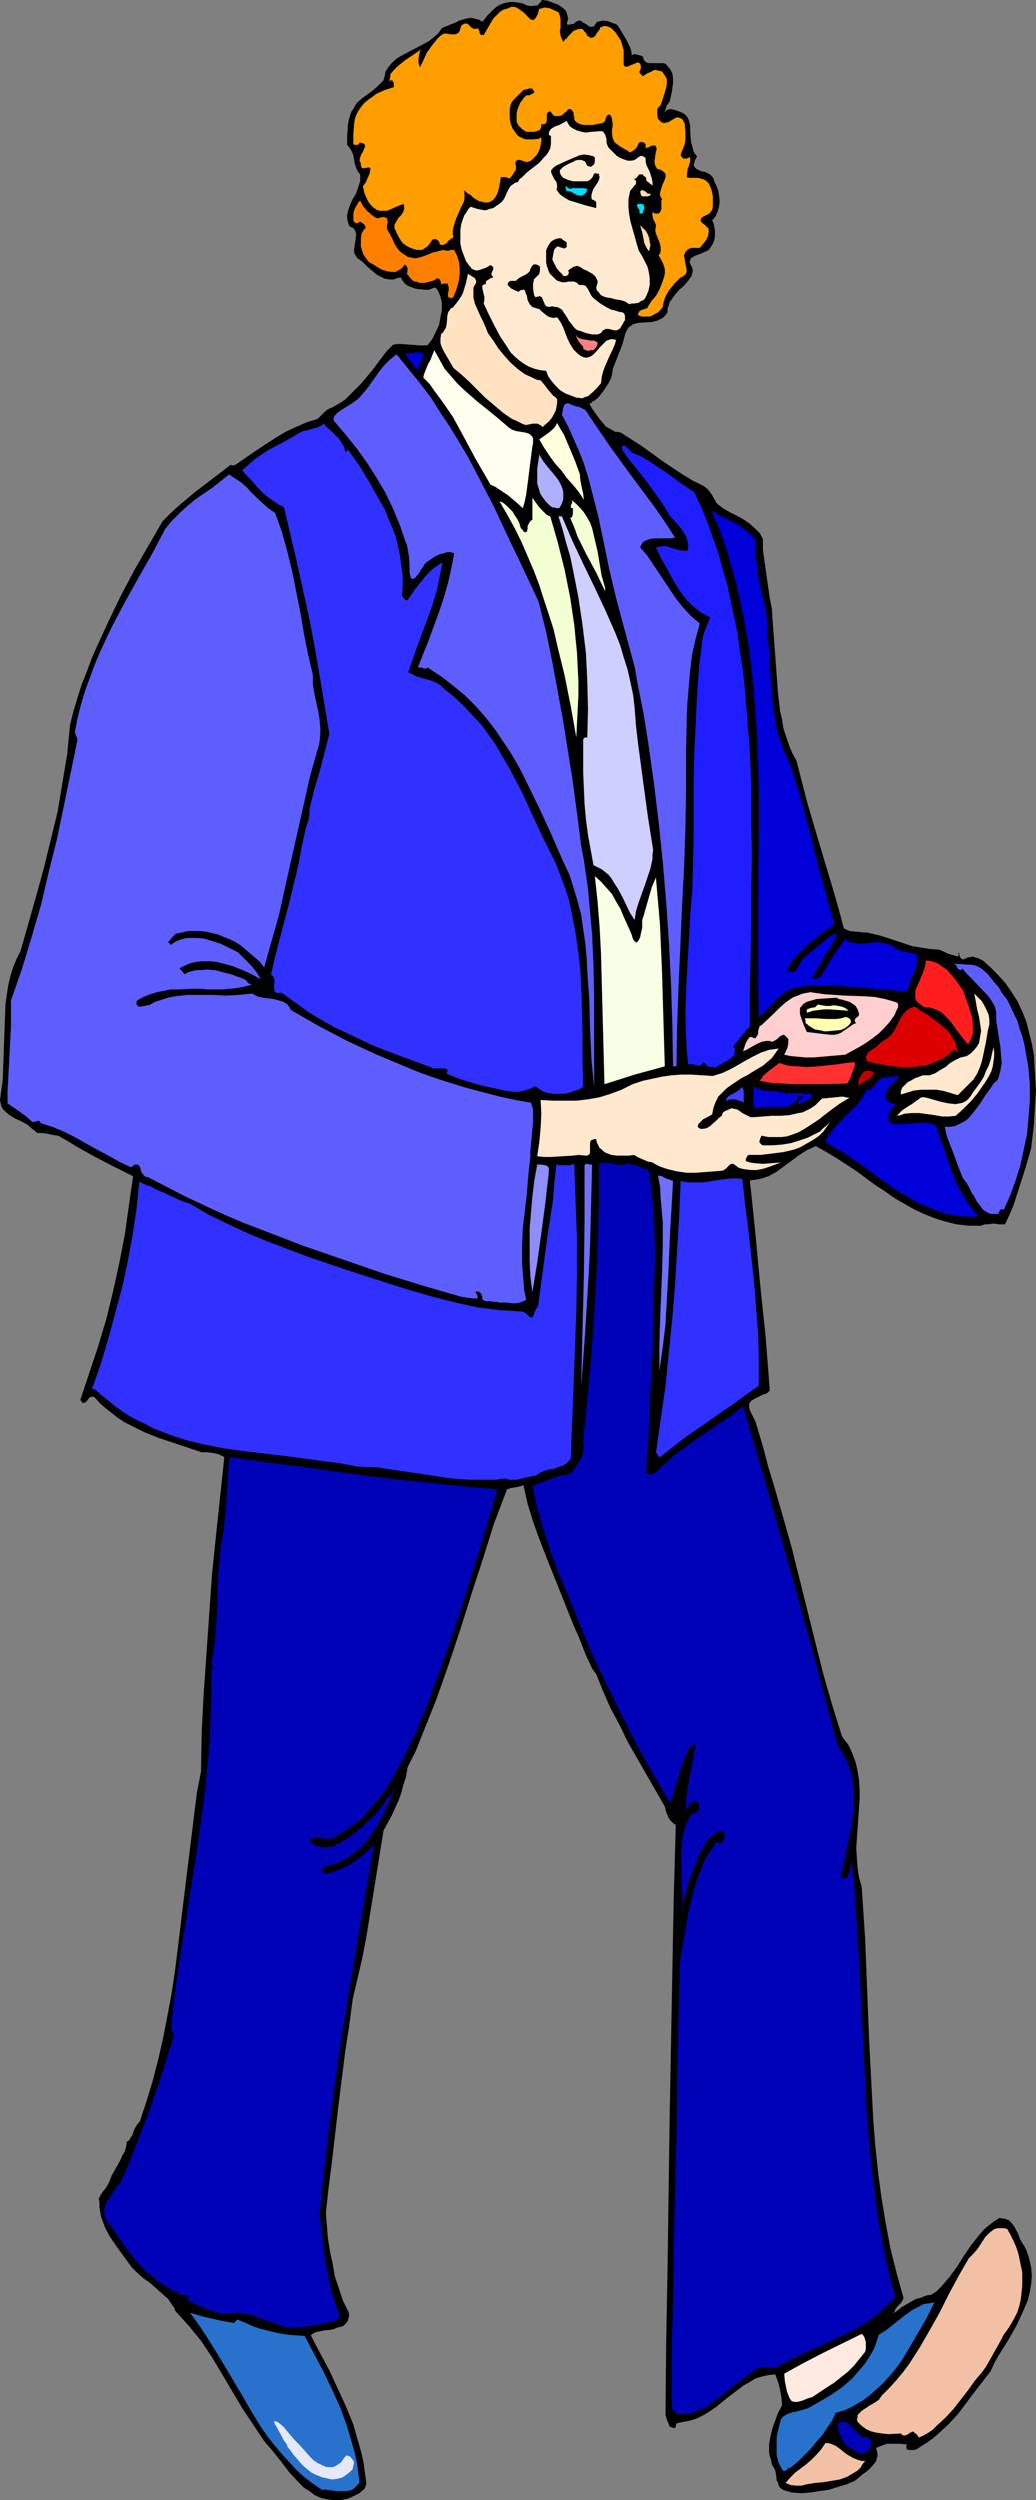 <?xml version="1.0" encoding="UTF-8" standalone="no"?>
<svg
   version="1.0"
   width="64.548mm"
   height="155.668mm"
   id="svg54"
   sodipodi:docname="Best Man 2.wmf"
   xmlns:inkscape="http://www.inkscape.org/namespaces/inkscape"
   xmlns:sodipodi="http://sodipodi.sourceforge.net/DTD/sodipodi-0.dtd"
   xmlns="http://www.w3.org/2000/svg"
   xmlns:svg="http://www.w3.org/2000/svg">
  <rect width="100%" height="100%" fill="#808080" stroke="none"/>
  <sodipodi:namedview
     id="namedview54"
     pagecolor="#ffffff"
     bordercolor="#000000"
     borderopacity="0.25"
     inkscape:showpageshadow="2"
     inkscape:pageopacity="0.0"
     inkscape:pagecheckerboard="0"
     inkscape:deskcolor="#d1d1d1"
     inkscape:document-units="mm" />
  <defs
     id="defs1">
    <pattern
       id="WMFhbasepattern"
       patternUnits="userSpaceOnUse"
       width="6"
       height="6"
       x="0"
       y="0" />
  </defs>
  <path
     style="fill:#000000;fill-opacity:1;fill-rule:evenodd;stroke:none"
     d="m 215.848,576.396 -0.646,0.162 h -0.969 -0.323 l -0.323,-0.162 -0.162,-0.323 v -0.485 -0.162 l 0.323,-0.162 -1.939,-0.162 h -1.939 -0.969 l -0.969,0.323 -0.808,0.323 -0.808,0.323 0.162,0.646 0.162,0.646 v 0.646 l -0.162,0.485 -0.162,0.646 -0.323,0.485 -0.808,0.97 -0.808,0.808 -1.131,0.808 -1.939,1.616 -1.939,0.808 -2.1,0.646 -2.1,0.646 -2.262,0.323 -2.1,0.323 -2.1,0.162 -2.262,-0.162 -1.131,-0.323 -0.969,-0.323 -0.646,-0.485 -0.323,-0.485 -0.162,-0.646 -0.323,-0.646 -0.162,-1.454 -0.162,-0.808 -0.323,-0.646 -0.485,-0.808 -0.162,-0.97 -0.323,-0.97 -0.162,-0.808 v -1.939 l 0.323,-1.939 0.485,-1.939 0.646,-1.778 0.646,-1.778 0.969,-1.778 -0.162,-1.778 -0.323,-1.939 -0.485,-1.778 -0.646,-1.778 -1.616,0.162 -1.454,0.323 -1.616,0.485 -1.293,0.808 -1.454,0.808 -1.292,0.97 -2.747,2.101 -2.585,2.101 -1.454,0.97 -1.292,0.808 -1.616,0.808 -1.454,0.485 -1.616,0.323 -1.616,0.323 -0.162,0.162 -0.162,0.323 v 0.485 l -0.323,0.162 h -0.323 l -0.323,-0.162 -0.485,-0.162 -0.162,-0.485 -0.485,-1.131 -0.162,-0.646 -0.162,-0.485 0.162,-17.129 0.323,-17.29 0.485,-34.904 0.646,-35.065 0.323,-17.29 0.485,-17.129 -0.485,-0.323 -0.485,-0.485 -0.485,-0.485 -0.323,-0.646 -0.485,-1.131 -0.323,-1.293 -4.362,-7.595 -4.362,-7.595 -1.939,-4.04 -2.1,-3.878 -1.777,-4.04 -1.616,-4.04 -0.969,-1.293 -0.646,-1.454 -0.646,-1.293 -0.646,-1.616 -1.131,-2.909 -0.646,-1.454 -0.646,-1.454 -1.616,-4.04 -1.616,-4.04 -1.616,-4.04 -1.616,-4.04 -1.616,-4.201 -1.454,-4.04 -1.293,-4.201 -0.969,-4.363 -0.969,0.323 -0.969,0.162 -0.969,0.162 -0.969,0.323 -3.07,8.08 -2.585,8.241 -2.747,8.403 -2.585,8.241 -2.747,8.241 -2.908,8.241 -1.616,4.04 -1.616,4.04 -1.616,4.04 -1.939,3.878 -0.323,2.101 -0.646,1.939 -0.485,1.939 -0.646,1.778 -1.616,3.555 -0.969,1.778 -0.969,1.778 -1.616,10.019 -1.616,10.019 -0.808,5.009 -0.969,5.009 -1.131,4.848 -1.131,4.848 -0.808,6.14 -0.969,6.302 -1.616,12.927 -1.454,12.604 -0.808,6.302 -0.646,5.979 0.485,5.979 0.485,3.07 0.646,2.909 0.485,2.909 0.969,2.909 0.969,2.909 1.293,2.585 0.162,0.808 -0.162,0.646 -0.162,0.646 -0.323,0.485 -0.485,0.485 -0.485,0.323 -0.646,0.162 -0.646,0.162 -0.646,0.323 -0.808,0.162 -1.616,0.162 -0.808,0.162 -0.808,0.162 -0.808,0.323 -0.646,0.485 2.1,4.04 2.262,4.201 1.939,4.201 1.939,4.201 1.777,4.363 0.646,2.262 0.646,2.262 0.646,2.262 0.485,2.262 0.323,2.424 0.323,2.262 -0.162,0.808 -0.323,0.646 -0.646,0.485 -0.485,0.485 -1.293,0.646 -1.454,0.646 -0.808,0.162 -0.969,0.162 h -1.616 l -1.454,-0.162 -1.454,-0.323 -1.454,-0.646 -1.293,-0.97 -1.293,-0.808 -1.131,-1.131 -2.262,-2.424 -2.1,-2.747 -1.939,-2.424 -0.969,-1.131 -0.969,-1.131 -2.585,-3.878 -2.585,-3.878 -4.685,-7.918 -2.423,-4.04 -2.585,-3.878 -1.454,-1.778 -1.454,-1.778 -1.616,-1.778 -1.616,-1.778 -0.162,-0.646 -0.485,-0.646 -0.969,-1.454 -1.293,-1.131 -1.454,-1.293 -1.454,-1.293 -1.616,-1.131 -1.454,-1.293 -1.293,-1.293 -2.585,-3.555 -1.293,-1.778 -1.293,-1.939 -0.969,-1.778 -0.808,-2.101 -0.323,-0.97 -0.162,-0.97 -0.162,-1.131 v -1.131 l -0.162,-0.646 0.162,-0.485 0.323,-0.646 0.485,-0.646 0.969,-1.293 0.323,-0.646 0.323,-0.646 0.485,-1.293 0.646,-1.131 1.293,-2.262 0.485,-1.131 0.646,-1.131 0.323,-1.131 0.162,-1.293 0.162,0.162 0.162,-0.162 0.323,-0.323 0.323,-0.646 0.323,-0.323 0.162,-0.646 0.162,-0.485 0.323,-0.646 0.485,-0.808 0.323,-0.323 0.323,-0.485 1.616,-4.848 1.454,-4.848 1.293,-5.009 1.131,-5.009 0.969,-5.009 0.969,-5.171 0.808,-5.333 0.646,-5.171 1.293,-10.665 1.293,-10.503 1.293,-10.503 0.646,-5.171 0.969,-5.009 0.162,-9.372 0.485,-9.211 0.646,-9.211 0.646,-9.372 0.646,-9.211 0.969,-9.372 1.939,-18.26 -1.293,-0.646 -1.454,-0.323 -1.293,-0.162 h -1.293 l -3.393,-1.131 -3.393,-1.131 -3.393,-1.131 -3.231,-1.293 -3.231,-1.616 -1.616,-0.808 -1.454,-0.97 -1.454,-1.131 -1.454,-1.131 -1.293,-1.131 -1.293,-1.454 -0.323,-0.162 h -0.323 l -0.485,0.162 -0.323,0.323 -0.323,0.485 -0.323,0.323 -0.323,0.162 h -0.162 -0.323 l -0.162,-0.323 -0.323,-0.323 2.1,-6.302 2.1,-6.302 1.939,-6.464 1.616,-6.625 1.454,-6.625 1.293,-6.625 0.969,-6.948 0.969,-6.787 -4.524,-2.262 -4.362,-2.262 -4.362,-2.424 -2.1,-1.293 -2.262,-1.293 -1.293,-0.162 -0.646,-0.162 -0.646,-0.162 -1.293,-0.162 H 9.209 8.724 L 8.24,266.141 7.593,265.656 6.463,264.686 5.008,263.878 3.554,263.232 2.262,262.424 1.616,261.939 1.131,261.454 0.646,260.97 0.323,260.323 0.162,259.677 0,258.869 l 0.323,-2.424 0.323,-2.262 0.162,-4.686 0.162,-4.525 0.162,-4.363 0.162,-4.363 0.323,-2.262 0.323,-2.101 0.485,-2.101 0.646,-2.101 0.808,-1.939 0.969,-1.939 3.716,-13.089 1.777,-6.464 1.616,-6.625 1.616,-6.625 1.131,-6.787 1.131,-6.787 0.323,-3.393 0.323,-3.393 0.808,-3.232 0.969,-3.232 0.969,-3.07 1.293,-3.232 1.131,-3.07 1.293,-2.909 2.747,-5.979 2.908,-5.979 3.07,-5.817 6.624,-11.473 1.939,-1.939 1.777,-1.616 4.039,-3.393 4.039,-3.07 4.201,-3.232 0.646,0.162 0.485,-0.162 4.685,-3.232 4.685,-3.07 2.423,-1.454 2.423,-1.131 2.585,-1.131 2.585,-0.808 0.808,-0.808 0.808,-0.808 0.808,-0.646 1.131,-0.485 1.939,-1.131 0.969,-0.646 0.808,-0.808 1.454,-1.454 1.454,-1.454 2.585,-3.07 2.423,-3.232 1.131,-1.454 1.454,-1.454 0.969,-0.162 h 0.969 l 2.1,0.162 2.1,0.162 h 1.939 l 1.131,-1.454 0.808,-1.616 0.808,-1.778 0.323,-1.778 0.323,-1.616 v -1.778 l -0.162,-0.808 -0.162,-0.646 -0.323,-0.808 -0.323,-0.646 -0.323,-0.485 -0.323,-0.162 h -0.323 l -0.323,0.162 -0.808,0.323 h -0.323 -0.485 l -1.777,-0.162 -0.808,-0.162 -0.808,-0.323 -0.808,-0.323 -0.646,-0.485 -0.485,-0.646 -0.485,-0.808 -0.808,0.162 -0.808,0.323 H 91.929 L 90.637,65.606 89.991,65.283 88.698,64.636 87.567,63.667 86.436,62.697 85.305,61.566 84.174,60.758 83.851,60.273 83.528,59.789 83.367,59.304 v -0.485 l 0.162,-1.131 0.162,-1.131 0.162,-1.131 V 54.941 L 83.69,54.456 83.528,54.133 83.205,53.648 82.72,53.487 82.236,53.163 81.913,52.194 81.751,51.386 V 50.578 l 0.162,-0.808 0.485,-1.454 0.646,-1.454 0.808,-1.293 0.485,-1.454 0.485,-1.454 V 41.852 41.044 L 84.174,40.236 83.851,39.428 83.528,38.459 83.367,37.489 83.205,36.52 82.882,35.712 82.397,34.904 81.751,34.096 v -2.101 l 0.162,-2.424 0.162,-1.131 0.323,-1.131 0.323,-0.97 0.646,-0.97 0.323,-0.646 0.485,-0.646 1.131,-0.97 2.423,-1.778 1.131,-0.97 0.969,-0.97 0.485,-0.485 0.162,-0.646 0.162,-0.646 0.162,-0.808 0.646,-0.97 0.646,-0.808 0.808,-0.808 0.808,-0.646 1.777,-0.97 3.716,-1.939 1.777,-0.97 0.808,-0.646 0.808,-0.646 0.808,-0.808 0.646,-0.97 1.131,-0.485 2.423,-0.97 0.485,-0.323 0.646,-0.162 1.131,-0.323 1.131,-0.162 0.646,0.162 0.646,0.162 0.646,0.162 0.646,0.485 1.131,-1.454 1.616,-1.616 0.808,-0.646 0.969,-0.485 0.969,-0.323 0.969,-0.162 h 1.131 l 0.969,0.162 0.969,0.162 0.969,0.485 0.969,0.162 0.969,-0.162 h 0.485 L 126.827,0.97 127.312,0.485 127.635,0 l 1.292,0.162 1.293,0.485 1.293,0.485 1.131,0.808 0.646,0.646 0.323,0.97 0.162,0.808 -0.162,0.808 -0.162,0.323 0.162,0.323 v 0 h 0.323 l 0.646,-0.162 h 0.323 0.162 l 0.485,-0.485 0.323,-0.162 0.485,-0.162 h 0.323 l 0.646,0.485 0.646,0.323 0.646,0.485 0.323,0.162 h 0.323 0.323 l 0.323,-0.162 0.323,-0.485 0.323,-0.485 0.646,-0.162 0.646,-0.162 1.454,0.162 1.131,0.485 0.646,0.162 0.485,0.485 0.969,1.616 0.969,1.616 0.808,1.616 0.323,0.97 0.162,1.131 0.323,-0.323 h 0.485 l 0.646,0.162 0.646,0.162 0.323,0.162 h 0.162 l 0.162,0.646 0.162,0.323 0.323,0.323 0.162,0.162 0.646,0.162 h 0.808 1.777 0.808 l 0.485,0.162 0.323,0.323 0.808,0.97 0.485,0.97 0.162,1.131 v 1.131 l -0.162,1.131 -0.162,1.131 -0.485,2.101 -0.485,0.646 -0.323,0.646 -0.162,0.646 -0.323,0.646 0.323,-0.323 0.162,-0.162 0.646,-0.323 h 0.646 l 0.646,0.162 1.454,0.485 0.646,0.323 0.646,0.485 0.323,0.485 0.323,0.646 0.323,1.293 v 1.131 l 0.162,2.585 0.323,1.131 0.323,1.293 0.323,0.485 0.485,0.646 -0.485,0.808 -0.162,0.646 -0.162,0.485 0.162,0.485 0.323,0.323 0.162,0.162 0.969,0.485 0.485,0.162 h 0.485 l 0.969,0.485 0.485,0.323 0.323,0.323 0.323,0.485 0.162,0.646 0.485,0.97 0.485,1.293 0.162,1.131 0.162,1.293 -0.162,1.293 -0.323,1.131 -0.485,1.131 -0.808,0.97 0.323,0.646 0.162,0.808 0.162,0.808 v 0.808 0.808 l -0.162,0.808 -0.323,0.808 -0.323,0.485 -0.323,0.485 -0.323,0.485 -0.969,0.485 -1.131,0.485 -0.969,0.323 -0.808,0.485 -0.323,0.162 -0.162,0.485 -0.162,0.323 0.162,0.485 0.323,0.646 0.323,0.808 -0.162,0.808 -0.162,0.646 -0.485,0.646 -0.323,0.485 -0.969,1.131 -1.131,0.97 -0.969,1.131 -0.808,1.131 -0.485,0.646 -0.162,0.646 -0.323,0.808 v 0.97 l -0.485,0.646 -0.646,0.646 -0.646,0.323 -0.646,0.323 -1.292,0.323 -2.908,0.162 -0.808,0.162 -0.646,0.162 -0.646,0.485 -0.485,0.323 -0.485,0.808 -0.323,0.808 -0.323,1.293 -0.323,1.131 -1.777,4.525 -0.485,1.293 -0.162,1.293 -0.323,0.97 -0.485,0.97 -0.646,0.97 -0.646,0.97 -0.646,0.808 -0.646,0.808 -0.485,0.323 -0.162,0.162 -0.162,0.162 h -0.323 l -0.162,0.323 -0.323,0.162 -0.323,0.162 0.646,1.131 1.616,2.262 0.808,0.97 0.808,0.97 1.131,0.646 1.131,0.646 h 0.646 l 0.646,0.162 5.008,3.232 2.262,1.616 2.423,1.778 2.423,1.616 2.423,1.616 2.423,1.454 2.585,1.293 0.646,0.485 0.485,0.485 0.808,1.131 0.323,0.646 0.323,0.485 0.323,0.646 0.485,0.485 1.292,0.97 1.454,0.808 1.616,0.808 1.454,0.808 1.454,0.97 1.292,1.131 1.131,1.131 0.485,0.808 0.323,0.646 v 2.424 l 0.323,2.424 0.646,4.525 0.323,2.262 0.323,2.262 0.485,2.424 0.162,2.424 0.323,4.363 0.323,4.363 0.323,4.363 0.323,4.363 0.485,4.201 0.485,2.101 0.323,2.101 0.646,1.939 0.646,1.939 0.808,1.939 0.969,1.778 1.292,5.009 1.293,5.009 2.908,9.857 2.908,9.695 1.454,5.009 1.293,4.848 0.646,0.323 0.808,0.323 1.777,0.162 1.616,0.162 h 0.646 l 0.646,0.162 2.1,0.485 2.1,0.646 1.939,0.646 1.939,0.646 1.939,0.646 2.1,0.323 1.939,0.323 2.262,0.162 1.131,0.485 0.969,0.485 1.131,0.323 1.293,0.323 v -0.485 -0.323 l 0.162,-0.162 v 0 0.162 0.323 l 0.162,0.485 0.323,0.485 0.323,0.162 h 0.323 l 0.323,-0.162 0.646,-0.323 h 0.485 l 0.485,-0.162 0.646,0.162 0.969,0.323 0.969,0.485 1.777,1.616 0.808,0.808 0.646,0.646 1.939,2.101 1.454,2.101 1.454,2.262 1.131,2.424 0.969,2.424 0.646,2.585 0.646,2.585 0.485,2.585 0.162,2.747 0.162,2.747 0.162,2.747 -0.162,2.747 -0.323,5.494 -0.646,5.494 -1.292,4.525 -1.454,4.525 -1.454,4.525 -0.969,2.262 -0.969,2.101 h -0.808 -0.646 l -0.808,-0.162 h -0.646 l -1.293,0.162 h -0.646 l -0.808,0.323 h -1.454 -1.454 l -2.908,-0.323 -2.585,-0.646 -2.585,-0.808 -2.423,-0.97 -2.423,-1.131 -2.262,-1.293 -2.262,-1.293 -2.262,-1.616 -2.262,-1.454 -4.362,-3.232 -4.685,-3.07 -2.423,-1.454 -2.585,-1.454 -0.969,0.485 -1.131,0.485 -1.777,1.131 -3.716,2.747 -1.777,1.293 -1.777,0.97 -0.969,0.323 -1.131,0.323 -0.969,0.162 -1.293,0.162 0.646,6.14 0.646,6.302 1.131,12.119 1.292,12.281 0.485,6.302 0.485,6.302 -0.646,0.646 -0.969,0.323 -0.969,0.485 -0.969,0.485 -0.808,0.485 -0.485,0.646 v 0.485 0.485 l 0.162,0.646 0.323,0.646 0.969,1.939 0.646,2.101 1.293,4.363 1.131,4.363 1.292,4.201 2.1,7.272 2.1,7.433 3.716,14.866 3.716,14.866 2.1,7.272 2.262,7.272 0.646,0.97 0.808,0.97 0.485,0.97 0.485,1.131 0.808,2.101 0.485,2.101 0.323,2.101 0.162,2.262 v 2.262 l -0.162,2.262 -0.323,4.686 -0.323,4.686 0.162,2.262 0.162,2.262 0.323,2.262 0.646,2.262 0.808,12.281 0.485,12.281 0.485,12.281 0.646,12.281 0.323,6.14 0.485,5.979 0.646,6.14 0.808,5.979 0.969,5.817 1.131,5.979 1.454,5.817 1.616,5.817 -0.485,0.97 -0.808,0.808 -0.646,0.808 -0.162,0.485 -0.323,0.485 0.969,-0.646 0.969,-0.808 1.131,-0.646 1.131,-0.646 1.131,-0.646 1.293,-0.323 1.131,-0.485 1.131,-0.162 1.293,-0.808 1.131,-1.131 0.969,-1.131 0.969,-1.131 1.777,-2.424 1.616,-2.585 1.777,-2.585 1.939,-2.424 0.969,-1.131 1.131,-0.97 1.292,-0.97 1.293,-0.808 0.646,0.162 h 0.485 l 0.969,0.323 0.646,0.646 0.646,0.808 0.969,1.778 0.323,0.97 0.485,0.97 0.646,0.97 0.485,0.97 0.323,0.97 0.323,0.97 0.485,2.101 0.162,1.939 -0.162,1.939 -0.323,1.939 -0.485,1.939 -0.808,1.939 -1.777,3.878 -2.1,3.717 -1.131,1.778 -1.131,1.778 -0.969,1.778 -0.808,1.778 -3.878,5.009 -1.939,2.585 -1.939,2.585 -2.1,2.262 -2.423,2.262 -1.131,0.97 -1.292,0.97 -1.293,0.808 z"
     id="path1" />
  <path
     style="fill:#f2c1a5;fill-opacity:1;fill-rule:evenodd;stroke:none"
     d="m 231.358,558.136 -1.777,2.101 -1.616,2.262 -3.393,4.363 -1.939,2.101 -1.939,1.778 -0.969,0.97 -1.131,0.808 -1.131,0.646 -1.131,0.485 -0.162,-0.323 -0.323,-0.485 -0.323,-0.162 -0.485,-0.485 -0.323,0.162 -0.485,0.162 -0.323,0.323 -0.808,0.323 h -0.323 l -0.323,-0.162 -0.323,-0.323 -2.908,0.162 -1.454,-0.162 -1.292,-0.162 -1.293,-0.323 -1.131,-0.485 -1.131,-0.808 -0.969,-0.97 -0.162,-0.485 0.162,-0.646 v -0.485 l 0.323,-0.323 0.646,-0.646 0.969,-0.646 0.969,-0.646 1.131,-0.646 0.969,-0.646 0.646,-0.97 1.777,-1.778 1.616,-1.778 1.616,-1.939 1.454,-1.939 2.585,-4.04 2.423,-4.201 2.262,-4.04 2.1,-4.201 2.262,-4.201 2.423,-4.201 0.969,-0.97 1.131,-1.293 1.777,-2.747 1.131,-1.131 0.646,-0.485 0.485,-0.323 0.646,-0.162 h 0.808 0.646 l 0.808,0.162 0.808,1.454 0.646,1.293 0.646,1.454 0.485,1.454 0.323,1.454 0.323,1.616 0.323,1.454 v 1.616 1.616 l -0.162,1.454 -0.162,1.616 -0.323,1.454 -0.485,1.616 -0.646,1.293 -0.808,1.454 -0.808,1.293 -0.969,1.293 -0.646,1.293 -1.454,2.585 -1.454,2.585 -0.646,1.131 z"
     id="path2" />
  <path
     style="fill:#5e5eff;fill-opacity:1;fill-rule:evenodd;stroke:none"
     d="m 236.367,284.724 -0.323,-0.162 h -0.162 l -0.323,0.162 -0.162,0.162 -0.162,0.485 -0.162,0.323 h -0.323 -0.808 -0.646 l -0.646,-0.323 -0.646,-0.323 -0.646,-0.485 -0.323,-0.485 -0.969,-1.293 -0.808,-1.454 -0.485,-0.646 -0.323,-0.808 -0.808,-1.454 -0.969,-1.293 -1.131,-2.909 -1.131,-3.07 -1.131,-2.909 -0.485,-1.454 -0.323,-1.616 h 1.293 l 1.131,-0.162 0.969,-0.485 0.969,-0.485 0.808,-0.485 0.808,-0.808 1.293,-1.616 1.292,-1.778 1.131,-1.778 1.293,-1.778 0.646,-0.97 0.808,-0.646 0.323,-0.97 0.323,-1.131 0.162,-0.97 0.162,-0.97 -0.162,-1.939 -0.162,-1.939 -0.323,-1.939 -0.323,-2.101 -0.323,-1.939 v -2.101 l -0.323,-1.293 -0.808,-1.454 -0.969,-1.293 -1.131,-1.131 -2.423,-2.585 -1.131,-1.131 -1.131,-1.293 -0.485,0.323 -0.323,-0.162 -0.323,-0.162 -0.162,-0.323 -0.323,-0.646 -0.323,-0.162 -0.162,-0.162 0.808,0.162 h 0.808 l 1.777,0.162 h 0.808 l 0.808,0.162 0.808,0.323 0.808,0.485 1.454,1.293 1.131,1.454 1.292,1.454 0.969,1.616 1.131,1.454 0.808,1.616 0.808,1.778 0.808,1.616 0.485,1.778 0.646,1.778 0.485,1.939 0.323,1.778 0.646,3.717 0.323,3.878 v 3.878 l -0.323,4.04 -0.323,3.717 -0.808,3.878 -0.808,3.717 -1.131,3.555 -1.292,3.555 z"
     id="path3" />
  <path
     style="fill:#ffe8ce;fill-opacity:1;fill-rule:evenodd;stroke:none"
     d="m 225.058,262.586 -1.616,0.162 h -1.616 l -1.777,-0.323 -3.554,-0.485 h -1.777 l -1.777,0.162 -0.808,0.323 -0.969,0.162 0.646,-0.646 0.646,-0.646 1.454,-0.97 0.808,-0.485 0.646,-0.485 1.616,-1.131 h 0.646 l 0.808,0.162 1.616,0.485 1.777,0.485 1.616,0.323 1.616,0.162 0.808,-0.162 0.808,-0.162 0.646,-0.323 0.646,-0.485 0.646,-0.808 0.485,-0.808 0.969,-1.293 0.808,-1.131 0.808,-1.293 0.485,-1.293 0.646,-1.293 0.485,-1.454 0.323,-1.454 0.323,-1.454 0.162,1.131 v 1.131 l -0.162,1.131 -0.162,1.131 -0.323,1.131 -0.485,0.97 -0.646,1.131 -0.646,0.97 -1.454,2.101 -1.616,1.939 -1.777,1.778 z"
     id="path4" />
  <path
     style="fill:#ffe8ce;fill-opacity:1;fill-rule:evenodd;stroke:none"
     d="m 229.258,254.021 -1.777,1.778 -1.939,1.939 -1.616,-0.485 -1.616,-0.485 -1.777,-0.323 h -1.777 -1.616 l -1.777,0.162 -1.616,0.485 -1.616,0.485 v -0.485 -0.323 l 0.323,-0.808 0.646,-0.646 0.646,-0.646 0.969,-0.485 0.808,-0.485 0.969,-0.323 0.808,-0.323 h 0.808 0.808 l 1.293,-0.485 1.292,-0.808 1.131,-0.646 1.131,-0.97 1.131,-0.646 1.293,-0.646 0.808,-0.162 0.646,-0.162 0.969,-0.646 0.808,-0.808 0.646,-0.808 0.485,-0.808 0.162,-0.97 0.162,-0.97 0.162,-0.97 -0.162,-1.131 -0.323,-2.101 -0.485,-1.939 -0.323,-1.939 -0.162,-0.808 -0.162,-0.808 0.969,0.97 0.808,0.808 0.646,1.131 0.485,0.97 0.485,1.131 0.162,1.131 v 1.131 l -0.323,1.293 -0.485,2.909 -0.646,3.07 -0.323,1.454 -0.485,1.454 -0.646,1.454 z"
     id="path5" />
  <path
     style="fill:#0000d8;fill-opacity:1;fill-rule:evenodd;stroke:none"
     d="m 194.361,268.726 0.323,-0.808 0.485,-0.808 1.131,-1.454 1.292,-1.454 2.908,-2.909 1.454,-1.454 1.131,-1.616 0.969,-1.778 0.646,0.162 0.485,-0.323 0.323,-0.323 0.485,-0.485 0.323,-0.646 0.485,-0.485 0.485,-0.485 0.646,-0.323 h 0.646 0.485 l 0.969,-0.162 h 0.323 l 0.485,-0.162 h 0.808 l -0.323,0.646 -0.485,0.485 -0.646,0.646 -0.646,0.646 -0.485,0.646 -0.323,0.646 -0.162,0.808 v 0.485 l 0.162,0.485 0.162,0.323 0.162,0.162 0.485,0.323 1.454,0.323 -0.485,0.485 -0.485,0.323 -0.323,0.646 -0.323,0.485 -0.162,0.646 v 0.646 0.485 l 0.323,0.646 1.292,0.323 h 1.293 l 2.747,-0.162 1.293,-0.162 h 1.454 l 1.292,0.162 0.646,0.162 0.808,0.323 1.939,5.494 1.939,5.656 1.131,2.747 1.454,2.585 1.616,2.585 0.969,1.131 0.969,1.131 -1.293,0.162 h -1.292 l -2.585,-0.323 -2.423,-0.323 -2.262,-0.808 -2.423,-0.97 -2.262,-0.97 -2.1,-1.293 -2.262,-1.293 -4.362,-3.07 -1.939,-1.454 -2.262,-1.616 -4.201,-2.909 -2.262,-1.293 z"
     id="path6" />
  <path
     style="fill:#ff1e1e;fill-opacity:1;fill-rule:evenodd;stroke:none"
     d="m 227.966,245.78 -0.969,-1.131 -1.131,-1.454 -2.1,-2.909 -1.293,-1.293 -0.646,-0.646 -0.808,-0.485 -0.808,-0.323 -0.808,-0.323 -0.808,-0.162 h -0.969 l -0.808,-0.646 -0.646,-0.485 -0.485,-0.485 -0.162,-0.646 v -0.646 -0.808 l 0.162,-0.646 0.323,-0.646 1.292,-3.07 0.485,-1.454 0.162,-0.808 v -0.646 h 0.808 l 0.646,0.162 1.454,0.485 1.131,0.808 1.131,0.808 0.969,1.131 0.969,1.131 1.777,2.585 1.131,3.232 0.485,1.454 0.485,1.616 0.162,1.454 v 1.616 0.808 l -0.323,0.808 -0.323,0.808 z"
     id="path7" />
  <path
     style="fill:#2872cc;fill-opacity:1;fill-rule:evenodd;stroke:none"
     d="m 196.784,567.831 -0.808,1.778 -1.131,1.616 -1.131,1.778 -1.454,1.616 -1.293,1.616 -1.454,1.454 -1.616,1.616 -1.777,1.454 h -0.485 l -0.323,0.485 -0.323,0.162 -0.323,0.162 -0.323,-0.162 -0.646,-1.131 -0.485,-1.131 -0.323,-1.454 v -1.293 -1.454 -1.454 l 0.323,-1.454 0.323,-1.293 0.162,-0.646 0.162,-0.646 0.323,-0.485 0.323,-0.323 0.808,-0.485 0.808,-0.323 2.1,-0.485 1.131,-0.323 0.969,-0.323 2.585,-1.454 2.747,-1.616 2.585,-1.778 2.423,-2.101 0.969,-1.131 1.131,-1.293 0.969,-1.131 0.808,-1.293 0.808,-1.293 0.646,-1.293 0.485,-1.454 0.485,-1.454 1.616,-0.97 1.616,-1.293 1.454,-1.131 1.616,-1.293 1.616,-1.131 1.616,-0.808 0.808,-0.485 0.808,-0.162 0.969,-0.162 0.969,-0.162 -0.969,1.939 -0.969,1.939 -1.131,1.939 -1.131,1.939 -2.262,3.878 -1.293,2.101 -1.292,1.778 -1.454,1.778 -1.616,1.778 -1.616,1.454 -1.616,1.454 -1.777,1.293 -1.939,1.131 -1.939,0.97 z"
     id="path8" />
  <path
     style="fill:#dd0000;fill-opacity:1;fill-rule:evenodd;stroke:none"
     d="m 224.573,247.073 -1.131,0.97 -0.969,0.808 -1.292,0.646 -1.131,0.485 -1.293,0.485 -1.292,0.323 -1.293,0.162 -1.454,0.162 h -2.585 l -2.747,-0.323 -2.747,-0.485 -2.423,-0.485 -0.162,-0.485 -0.162,-0.323 v -0.323 l 0.162,-0.323 0.323,-0.646 0.646,-0.485 0.646,-0.485 0.808,-0.485 0.485,-0.485 0.485,-0.485 0.808,-0.485 0.646,-0.485 0.485,-0.323 0.646,-0.646 0.808,-1.293 0.646,-1.293 0.646,-1.293 0.808,-1.131 0.485,-0.485 0.646,-0.485 0.646,-0.323 0.808,-0.162 1.292,0.97 1.616,0.97 3.07,2.262 1.454,1.293 0.646,0.646 0.969,1.616 0.485,0.808 0.162,0.97 0.323,0.97 h -0.323 l -0.162,-0.162 -0.162,-0.162 z"
     id="path9" />
  <path
     style="fill:#0002b7;fill-opacity:1;fill-rule:evenodd;stroke:none"
     d="m 210.84,540.684 -1.616,1.616 -1.616,1.454 -1.616,1.293 -1.616,1.293 -1.777,1.131 -1.777,0.97 -3.716,1.778 -3.716,1.778 -3.716,1.616 -3.716,1.778 -1.777,0.97 -1.777,0.97 -0.808,-0.162 -0.646,-0.162 h -0.646 -0.646 l -0.646,0.162 -0.646,0.162 -1.131,0.808 -1.131,0.808 -0.969,0.808 -1.131,0.808 -0.969,0.646 -3.393,2.747 -1.616,1.131 -1.616,1.293 -1.777,0.808 -1.777,0.646 -0.808,0.162 -0.969,0.162 -0.969,-0.162 h -0.969 l -0.162,-0.485 -0.323,-0.323 -0.323,-0.162 -0.162,-0.323 v -12.766 l 0.323,-12.927 0.162,-13.089 0.323,-13.089 0.323,-13.25 0.162,-13.412 0.646,-26.663 1.292,-7.433 0.646,-3.717 0.808,-3.555 0.969,-3.555 1.293,-3.393 0.646,-1.778 0.969,-1.616 0.969,-1.454 0.969,-1.616 0.485,0.323 h 0.323 0.323 l 0.323,-0.323 0.323,-0.646 0.323,-0.808 -0.162,-0.323 -0.162,-0.162 v -0.162 l -0.162,-0.323 -0.162,-0.162 h -0.162 l -0.969,0.323 -0.808,0.485 -0.808,0.646 -0.646,0.646 -1.131,1.778 -0.969,1.778 -1.293,3.393 -1.292,3.393 -0.485,1.778 -0.485,1.778 -0.323,1.778 -0.323,1.939 0.162,-1.454 0.162,-1.454 -0.162,-3.07 -0.162,-6.14 v -3.232 l 0.323,-2.909 0.323,-1.454 0.485,-1.454 0.646,-1.293 0.808,-1.293 h 0.323 l 0.485,-0.162 0.323,-0.323 0.485,-0.323 v -1.293 l -0.162,-0.162 -0.162,-0.323 -0.162,-0.162 -0.323,-0.162 h -0.485 l -0.323,0.162 -0.323,0.323 -0.323,0.162 -0.323,0.808 -0.485,0.646 v -1.939 l 0.162,-1.939 0.646,-3.878 0.808,-3.878 0.323,-1.939 0.323,-1.778 h -0.646 l -0.323,0.162 -0.485,0.485 -0.323,0.485 -0.162,0.485 -0.162,0.485 -0.485,0.97 -0.969,2.747 -0.808,2.585 -0.808,2.747 -0.808,2.585 -2.585,-4.363 -2.423,-4.201 -2.423,-4.363 -2.262,-4.363 -4.524,-9.049 -4.201,-8.726 -4.039,-9.857 -4.039,-9.695 -1.777,-4.848 -1.616,-5.009 -1.454,-5.009 -1.131,-5.171 4.201,-1.616 2.262,-0.808 1.293,-0.162 1.292,-0.323 1.131,-1.616 0.646,-0.97 0.485,-0.808 0.485,-0.808 0.162,-0.97 0.162,-1.131 -0.162,-1.131 0.808,-8.403 0.808,-8.241 0.646,-8.241 0.485,-8.241 0.485,-8.241 0.323,-8.08 0.162,-8.08 v -8.08 l 0.646,-0.162 h 0.646 l 1.454,0.162 1.454,0.323 h 0.646 l 0.646,0.162 0.808,-0.323 h 0.808 l 0.808,0.162 0.808,0.162 1.454,0.646 1.616,0.646 0.323,2.585 0.323,2.424 0.485,5.009 0.162,4.848 0.162,4.686 -0.162,4.848 -0.162,4.848 -0.162,5.009 v 5.171 l -0.162,3.878 -0.485,8.241 -0.162,4.04 -0.162,4.04 -0.162,4.04 -0.323,3.878 -0.162,3.555 0.646,0.323 h 0.485 l 0.646,-0.162 0.485,-0.323 2.262,-2.101 2.262,-2.101 2.585,-1.778 2.585,-1.939 1.454,-0.97 1.292,-0.808 2.747,-1.939 2.747,-1.778 2.585,-2.101 5.816,19.714 5.655,20.037 5.493,20.037 5.332,20.037 1.131,1.778 0.969,1.616 0.646,1.939 0.646,1.778 0.162,1.939 0.162,1.939 v 1.939 2.101 l -0.485,4.04 -0.808,4.04 -0.808,3.878 -0.485,1.778 -0.323,1.939 0.162,0.162 0.162,0.162 0.162,0.162 0.485,0.162 0.162,-0.162 h 0.162 l 0.485,-0.97 0.323,-1.131 0.323,-2.262 0.646,6.464 0.485,6.464 0.808,13.089 0.646,13.089 0.646,13.089 0.323,6.625 0.485,6.464 0.646,6.464 0.808,6.464 0.808,6.302 1.131,6.302 1.292,6.14 z"
     id="path10" />
  <path
     style="fill:#0000d8;fill-opacity:1;fill-rule:evenodd;stroke:none"
     d="m 213.425,233.338 -13.087,-1.131 -3.393,-0.162 -3.231,-0.162 -3.393,0.162 -3.231,0.323 -1.293,0.646 -1.131,0.646 -1.131,0.97 -0.969,0.808 -1.939,2.101 -1.939,1.939 -0.162,-7.433 v -7.433 -15.028 l 0.162,-14.866 v -7.433 l -0.162,-7.433 -0.323,-7.272 -0.485,-7.272 -0.646,-7.272 -0.969,-7.272 -0.646,-3.393 -0.646,-3.555 -0.808,-3.555 -0.808,-3.555 -0.969,-3.393 -0.969,-3.393 -1.131,-3.393 -1.292,-3.555 -0.485,-0.646 -0.323,-0.646 -0.162,-0.808 -0.162,-0.646 1.292,0.808 1.293,0.646 2.908,1.454 1.293,0.808 1.293,0.97 1.131,0.97 1.131,1.293 -0.162,1.454 v 1.454 l 0.323,2.747 0.323,2.585 1.131,5.332 0.646,2.585 0.323,2.747 v 2.747 l 0.485,3.878 0.162,4.04 0.323,4.04 0.323,4.04 0.485,3.878 0.323,2.101 0.485,1.939 0.646,1.939 0.646,1.778 0.808,1.778 0.808,1.778 1.454,4.686 1.454,4.686 2.423,9.372 1.131,4.686 1.292,4.686 1.293,4.686 1.292,4.686 -0.808,0.646 -0.646,0.485 -1.616,1.131 -3.231,2.585 -1.454,1.454 -1.454,1.454 -1.131,1.454 -0.808,1.616 0.485,0.323 h 0.485 l 0.323,0.162 0.323,-0.162 0.323,-0.162 0.162,-0.162 0.485,-0.646 0.808,-1.616 0.646,-0.808 0.323,-0.162 0.323,-0.323 1.777,-1.454 1.777,-1.454 1.777,-1.454 0.969,-0.485 0.969,-0.485 -1.293,2.747 -1.616,2.585 -1.616,2.747 -0.646,1.131 -0.808,1.293 0.323,0.323 0.162,0.162 h 0.323 l 0.323,-0.162 0.646,-0.323 0.485,-0.646 1.292,-2.101 1.293,-2.101 2.747,-4.04 0.646,0.323 0.646,0.323 0.808,0.162 0.646,0.162 h 1.616 l 3.07,-0.323 1.454,0.162 0.808,0.162 0.646,0.162 0.808,0.323 0.646,0.485 0.485,0.323 0.646,0.323 1.454,0.323 1.454,0.323 0.646,0.162 0.646,0.323 v 1.293 l -0.162,1.131 -0.323,1.131 -0.485,0.97 -0.808,1.939 -0.323,0.97 z"
     id="path11" />
  <path
     style="fill:#0002b7;fill-opacity:1;fill-rule:evenodd;stroke:none"
     d="m 200.823,576.396 -0.808,-0.485 -0.646,-0.485 -0.646,-0.646 -0.485,-0.808 -0.323,-0.808 -0.323,-0.97 -0.485,-1.778 0.485,-0.162 0.485,-0.323 h 0.323 0.485 l 0.808,0.323 0.485,0.485 0.808,0.808 0.646,0.646 0.646,0.646 0.646,0.646 h 0.808 l 0.646,0.162 0.323,0.162 0.323,0.485 0.162,0.323 v 0.485 l -0.162,0.485 -0.162,0.485 -0.323,0.485 -0.485,0.323 -0.485,0.323 -0.485,0.162 h -0.485 l -0.646,-0.162 -0.485,-0.323 z"
     id="path12" />
  <path
     style="fill:#ffcece;fill-opacity:1;fill-rule:evenodd;stroke:none"
     d="m 199.046,248.204 -3.716,0.323 -3.716,0.323 h -1.939 l -1.777,-0.162 -1.777,-0.162 -1.454,-0.323 0.485,-0.97 0.323,-0.808 0.162,-0.97 v -0.97 l -0.323,-0.323 -0.323,-0.323 -0.162,-0.162 -0.323,-0.162 -0.485,0.162 -0.485,0.323 -0.162,0.162 -0.323,0.323 -0.485,0.323 -0.646,0.323 h -0.323 l -0.323,-0.162 h -0.808 l -0.969,0.162 -0.808,0.323 -0.646,0.323 -1.454,0.808 -0.808,0.485 -0.808,0.323 0.323,-0.97 0.323,-0.97 0.485,-0.808 0.323,-0.485 0.485,-0.162 0.323,0.162 0.323,0.162 h 0.323 l 0.162,-0.162 0.162,-0.323 0.323,-0.485 v -0.323 -0.323 l 0.162,-0.646 0.162,-0.485 0.162,-0.162 0.323,-0.162 2.908,-2.747 1.293,-1.293 1.454,-1.293 1.616,-1.131 0.808,-0.323 0.808,-0.323 0.808,-0.323 0.969,-0.162 0.808,-0.162 1.131,0.162 2.262,0.323 2.423,0.162 2.262,0.162 4.847,0.162 2.262,0.162 2.423,0.485 2.262,0.646 0.485,0.162 0.323,0.323 v 0.485 0.323 l -0.485,0.97 -0.323,0.808 -1.131,1.616 -1.293,1.454 -1.292,1.293 -1.454,1.131 -1.616,1.131 -1.616,0.97 z"
     id="path13" />
  <path
     style="fill:#f2c1a5;fill-opacity:1;fill-rule:evenodd;stroke:none"
     d="m 189.998,584.637 -1.293,0.323 h -1.293 l -1.292,-0.162 -1.131,-0.485 1.131,-1.293 1.131,-1.131 1.293,-0.97 1.292,-0.97 1.293,-1.131 1.131,-1.131 1.131,-1.293 0.969,-1.454 h 0.646 l 0.646,0.162 1.131,0.485 1.131,0.808 0.969,0.808 0.969,0.646 1.131,0.646 1.293,0.485 0.646,0.162 h 0.808 l -0.646,0.808 -0.485,0.808 -0.646,0.646 -0.808,0.485 -0.808,0.485 -0.808,0.485 -1.777,0.646 -1.939,0.323 -1.939,0.323 -1.939,0.162 z"
     id="path14" />
  <path
     style="fill:#ffeae2;fill-opacity:1;fill-rule:evenodd;stroke:none"
     d="m 191.291,564.115 -1.131,0.323 -1.131,0.485 -1.131,0.323 h -0.808 l -0.646,-0.162 -0.485,-0.646 -0.323,-0.808 -0.323,-0.808 -0.162,-0.808 -0.323,-1.616 -0.162,-1.778 4.362,-2.424 4.685,-2.424 9.209,-4.525 0.323,0.323 0.323,0.485 0.323,1.131 v 0.485 0.646 0.485 l -0.162,0.646 -1.293,1.616 -1.293,1.616 -1.454,1.454 -1.616,1.293 -1.616,1.293 -1.777,1.131 z"
     id="path15" />
  <path
     style="fill:#bf0000;fill-opacity:1;fill-rule:evenodd;stroke:none"
     d="m 202.116,255.476 v -1.131 l 0.323,-0.808 0.485,-0.808 0.323,-0.323 0.323,-0.323 0.969,-0.162 0.646,0.162 h 0.323 l 0.162,0.323 0.162,0.162 -0.162,0.162 -0.162,0.323 -0.323,0.323 -0.808,0.646 -0.969,0.646 -0.808,0.485 -0.323,0.162 z"
     id="path16" />
  <path
     style="fill:#ff3030;fill-opacity:1;fill-rule:evenodd;stroke:none"
     d="m 199.531,254.991 -5.17,0.162 h -5.17 -2.585 l -2.585,-0.162 -2.585,-0.162 -2.585,-0.485 0.485,-0.485 0.323,-0.646 1.293,-1.131 1.292,-0.97 1.293,-0.97 0.969,0.323 1.131,0.323 2.262,0.162 2.262,0.162 2.423,-0.162 4.524,-0.485 2.1,-0.323 2.1,-0.162 v 0.646 l -0.162,0.646 -0.485,1.293 -0.485,1.293 z"
     id="path17" />
  <path
     style="fill:#ffe8ce;fill-opacity:1;fill-rule:evenodd;stroke:none"
     d="m 179.335,267.272 -0.323,0.646 -0.162,0.646 v 0.323 l 0.162,0.162 0.323,0.323 0.323,0.162 h 2.1 l 2.262,-0.162 2.1,-0.323 2.1,-0.646 1.939,-0.646 1.939,-0.97 0.969,-0.485 0.808,-0.808 0.808,-0.646 0.808,-0.808 -0.808,1.131 -0.808,1.131 -0.969,0.97 -1.131,0.808 -1.131,0.646 -1.131,0.646 -1.131,0.646 -1.292,0.485 -1.293,0.323 -1.454,0.323 -2.585,0.323 -2.747,0.323 h -2.747 l -0.323,0.323 -0.162,0.323 -0.162,0.323 v 0.485 l 0.969,0.323 1.131,0.162 1.939,0.162 2.1,-0.162 2.1,-0.162 -1.292,0.485 -1.293,0.485 -1.454,0.485 -1.616,0.323 h -1.292 l -1.454,-0.162 -0.808,-0.162 -0.646,-0.162 -0.646,-0.485 -0.646,-0.485 h -0.323 l -0.485,0.162 -0.485,0.485 -0.323,0.323 -0.162,0.162 -0.485,0.323 -0.323,0.162 -2.1,0.162 -2.1,0.162 -2.1,0.162 h -2.1 l -2.262,-0.323 -2.1,-0.485 -1.939,-0.646 -0.969,-0.485 -0.808,-0.485 -0.485,-0.162 h -0.485 l -1.131,-0.485 -1.131,-0.485 -1.131,-0.646 -1.131,0.162 h -1.454 -1.454 l -1.293,-0.162 -1.293,-0.485 -0.485,-0.323 -0.485,-0.485 -0.485,-0.323 -0.323,-0.646 -0.323,-0.646 -0.162,-0.808 h -0.485 l -0.485,0.162 -0.323,0.162 -0.162,0.646 v 0.485 0.485 0.97 0.323 l -0.162,0.323 -0.485,0.323 h -0.162 -0.323 l -1.616,-0.162 -1.293,0.162 -5.332,0.323 h -1.454 l -1.616,-0.162 0.485,-3.232 0.323,-3.393 0.162,-3.393 -0.162,-3.232 2.908,0.162 h 2.747 2.747 l 2.747,-0.323 2.747,-0.485 2.585,-0.808 2.585,-0.97 2.585,-1.293 2.423,-0.808 2.262,-0.485 2.262,-0.485 2.262,-0.323 2.262,-0.162 h 2.423 l 2.423,0.162 2.585,0.162 2.1,-0.646 1.777,-0.808 1.777,-0.97 1.939,-1.131 1.777,-0.97 1.939,-0.97 1.939,-0.646 1.131,-0.162 1.131,-0.162 -0.808,1.131 -0.808,1.131 -1.131,0.97 -0.969,0.808 -2.423,1.454 -1.292,0.808 -1.293,0.646 -2.423,1.616 -1.131,0.808 -0.969,0.97 -0.969,0.97 -0.646,1.293 -0.485,1.293 -0.323,1.616 -1.131,0.646 -0.969,0.485 -0.323,0.323 -0.485,0.485 -0.323,0.323 -0.162,0.646 0.323,0.323 0.323,0.162 h 0.646 l 0.808,-0.162 0.808,-0.485 1.454,-1.293 0.646,-0.646 0.646,-0.485 0.162,-0.485 0.162,-0.323 0.485,-0.323 0.808,-0.323 0.323,-0.162 0.323,-0.162 0.808,0.162 0.646,0.162 1.131,0.808 1.292,0.646 0.646,0.323 h 0.808 l 2.1,-0.162 2.1,-0.162 h 2.1 l 2.1,-0.162 2.1,-0.485 0.969,-0.162 0.969,-0.485 0.969,-0.485 0.969,-0.646 0.808,-0.808 0.808,-0.808 1.616,-0.162 1.616,-0.162 1.616,-0.162 0.808,0.162 0.808,0.162 -1.131,0.646 -1.293,0.808 -2.423,1.778 -2.262,1.778 -2.423,1.616 -1.292,0.808 -1.131,0.646 -1.293,0.485 -1.454,0.485 -1.292,0.162 h -1.454 -1.616 z"
     id="path18" />
  <path
     style="fill:#000000;fill-opacity:1;fill-rule:evenodd;stroke:none"
     d="m 201.631,240.771 -0.808,0.323 -0.646,0.485 -1.454,0.97 -0.646,0.485 -0.808,0.323 -0.808,0.162 h -0.808 l -1.616,-0.162 -1.292,-0.162 -1.293,-0.162 -1.454,-0.162 -0.646,-1.454 -0.485,-1.293 -0.485,-1.454 v -0.808 -0.646 l 0.808,-0.97 0.808,-0.485 1.131,-0.323 1.131,-0.323 2.262,-0.162 2.423,-0.162 0.646,0.323 0.808,0.162 1.616,0.485 0.808,0.485 0.646,0.485 0.485,0.808 0.323,0.97 v 0.323 l -0.162,0.323 -0.646,0.485 -0.162,0.323 v 0.162 0.323 z"
     id="path19" />
  <path
     style="fill:#ffffbf;fill-opacity:1;fill-rule:evenodd;stroke:none"
     d="m 189.998,238.347 v -0.323 -0.162 -0.323 l 0.485,-0.162 0.323,-0.162 1.131,-0.162 0.323,-0.323 0.323,-0.323 0.969,0.162 0.969,0.162 h 0.969 l 0.969,-0.162 0.969,0.162 0.808,0.162 0.808,0.323 0.808,0.646 -2.262,-0.162 -2.262,-0.162 h -1.293 l -1.292,0.162 -1.293,0.162 z"
     id="path20" />
  <path
     style="fill:#ffffaf;fill-opacity:1;fill-rule:evenodd;stroke:none"
     d="m 189.675,240.771 v -0.646 l -0.162,-0.485 h 2.585 l 2.423,0.162 h 2.423 l 1.131,-0.162 1.131,-0.323 0.485,0.162 0.485,0.323 0.162,0.323 v 0.485 l -0.162,0.323 -0.485,0.485 -0.646,0.485 -0.969,0.485 -3.393,0.323 h -0.646 l -0.485,-0.162 -0.969,-0.162 -0.808,-0.162 -0.485,-0.323 -0.808,-0.485 -0.323,-0.323 z"
     id="path21" />
  <path
     style="fill:#0000d8;fill-opacity:1;fill-rule:evenodd;stroke:none"
     d="m 187.898,259.839 v -0.323 l 0.162,-0.485 0.646,-0.646 0.162,-0.162 0.162,-0.162 -0.162,-0.162 h -0.162 -0.162 -0.485 l -0.323,0.646 -0.485,0.646 -0.485,0.485 -0.485,0.323 -0.646,0.323 -0.646,0.162 h -1.454 -1.454 -1.454 -1.616 l -1.454,0.323 -0.162,-1.293 v -1.454 -0.646 -0.646 -1.131 l 0.808,0.485 0.808,0.323 0.808,0.162 1.939,0.162 h 0.969 l 0.808,0.162 0.969,0.323 h 0.323 0.485 3.07 l 1.616,0.162 h 0.485 l 0.485,0.162 0.323,0.162 v 0.323 l -0.323,0.323 -0.323,0.162 -0.323,0.162 -0.485,0.323 -0.485,0.323 -0.485,0.162 -0.808,0.323 h -0.162 z"
     id="path22" />
  <path
     style="fill:#3030ff;fill-opacity:1;fill-rule:evenodd;stroke:none"
     d="m 155.424,342.896 h -0.162 l -0.162,-0.162 -0.162,-0.162 -0.162,-0.485 -0.323,-0.162 1.131,-7.918 1.131,-7.918 0.808,-8.08 0.808,-7.918 0.646,-8.08 0.485,-8.08 0.485,-8.08 0.323,-7.918 1.777,0.323 h 1.777 1.777 l 1.939,-0.323 3.393,-0.485 1.939,-0.162 1.939,0.162 0.646,5.979 0.808,6.14 1.292,11.958 0.485,6.14 0.485,6.14 0.162,6.14 v 6.14 l -5.816,4.201 -5.816,4.04 -5.816,4.04 -2.908,2.262 z"
     id="path23" />
  <path
     style="fill:#1e1eff;fill-opacity:1;fill-rule:evenodd;stroke:none"
     d="m 172.711,246.265 0.323,0.485 v 0.485 0.485 0.323 l -0.323,0.485 -0.162,0.162 -0.808,0.646 -0.808,0.485 -0.969,0.485 -0.808,0.485 -0.646,0.485 -0.646,-0.162 h -0.646 l -0.646,-0.162 -0.162,-0.162 -0.162,-0.323 -0.162,-0.162 -0.323,-0.162 -0.162,-0.162 -0.162,0.162 v 0.162 l -0.323,0.323 -0.323,0.162 h -0.485 l -1.131,-0.323 h -0.323 -0.485 -0.323 l -0.323,-3.07 -0.162,-3.07 -0.162,-5.817 0.162,-5.817 0.323,-5.817 0.323,-5.656 0.323,-5.817 0.485,-5.817 0.162,-5.979 0.162,-6.464 v -6.625 -6.787 l 0.162,-6.787 0.323,-6.787 0.323,-6.787 0.485,-6.625 0.808,-6.625 0.323,-1.131 0.485,-1.293 0.485,-1.131 0.485,-1.293 -1.293,-0.646 -1.131,-0.646 -0.969,-0.808 -0.969,-0.808 -0.969,-0.97 -0.808,-0.97 -1.616,-2.262 -1.292,-2.262 -1.293,-2.424 -1.292,-2.262 -1.131,-2.424 1.131,-0.162 0.969,-0.162 0.808,0.162 0.808,0.323 1.777,0.485 0.808,0.162 h 1.131 l 0.162,-0.646 v -0.646 l -0.162,-0.97 -0.323,-1.131 -0.646,-0.97 -0.646,-0.97 -0.808,-0.97 -1.777,-1.939 -1.131,-1.939 -1.293,-1.939 -2.908,-4.04 -3.07,-3.878 -1.454,-1.778 -1.293,-1.939 V 105.519 l -0.162,-0.323 0.162,-0.162 v -0.162 h 0.323 l 0.485,0.162 0.808,0.808 0.323,0.323 0.323,0.323 1.939,0.808 1.939,1.131 3.716,2.424 3.554,2.585 3.554,2.424 1.616,3.393 1.454,3.555 1.293,3.717 1.293,3.555 0.969,3.717 1.131,3.717 0.808,3.878 0.808,3.717 0.808,3.878 0.485,3.878 0.646,3.878 0.485,4.04 0.646,7.918 0.646,8.08 0.323,8.08 v 8.241 l 0.162,8.241 -0.162,8.08 v 8.08 l -0.162,8.08 -0.162,8.08 v 7.918 l -0.969,0.97 -0.969,1.293 -0.969,1.131 z"
     id="path24" />
  <path
     style="fill:#3f3fff;fill-opacity:1;fill-rule:evenodd;stroke:none"
     d="m 170.934,259.192 0.162,-0.646 0.323,-0.485 0.485,-0.323 0.646,-0.323 1.131,-0.646 0.485,-0.323 0.485,-0.646 0.323,0.485 0.162,0.323 v 0.808 1.131 0.97 l -0.485,-0.323 -0.646,-0.162 -0.969,-0.323 h -0.485 -0.485 l -0.646,0.162 z"
     id="path25" />
  <path
     style="fill:#ff9e00;fill-opacity:1;fill-rule:evenodd;stroke:none"
     d="m 166.895,54.456 -0.162,1.131 -0.485,0.97 -0.646,0.808 -0.808,0.97 h -0.969 -0.969 l -0.485,0.162 -0.323,0.162 -0.323,0.323 -0.323,0.323 -0.323,0.808 0.162,0.97 0.162,0.97 0.162,0.808 0.162,0.808 -0.162,0.646 -0.162,0.323 -0.323,0.162 -0.323,0.323 -0.485,0.162 -1.454,1.454 -1.292,1.616 -0.485,0.808 -0.485,0.97 -0.323,1.131 -0.162,0.97 -0.485,0.646 -0.646,0.646 -0.646,0.323 -0.808,0.485 -0.646,0.162 h -0.808 -0.969 l -0.808,-0.323 v -0.323 l 0.162,-0.323 0.162,-0.323 0.323,-0.162 0.808,-0.323 0.646,-0.162 0.969,-1.616 1.131,-1.293 0.808,-1.454 0.646,-1.616 0.485,-1.454 0.162,-0.808 v -0.808 l -0.162,-0.808 -0.323,-0.808 -0.485,-0.97 -0.485,-0.808 0.323,-0.485 0.162,-0.485 v -0.808 l -0.162,-0.97 -0.323,-0.808 -0.646,-1.616 -0.162,-0.808 0.162,-0.808 v -0.485 l -0.162,-0.323 -0.485,-0.97 -0.162,-0.808 v -0.323 -0.485 l 0.323,0.162 0.323,0.162 h 0.808 l 0.323,-0.323 0.162,-0.323 0.162,-0.485 v -1.454 -0.485 l 0.162,-0.323 -0.323,-0.485 -0.162,-0.485 v -0.485 l 0.162,-0.646 0.323,-0.97 0.162,-0.485 0.323,-0.646 0.323,-0.97 v -0.323 -0.485 l -0.323,-0.323 -0.323,-0.323 -0.646,-0.323 -0.646,-0.162 -0.323,-0.485 -0.162,-0.323 -0.162,-0.646 v -0.485 l 0.162,-1.131 0.162,-0.97 0.162,-0.485 v -0.323 l -0.162,-0.485 -0.162,-0.162 h -0.323 -0.485 l -0.646,0.323 -0.808,0.323 v -0.323 -0.323 -0.323 l -0.323,-0.323 -0.323,-0.162 h -0.323 -0.323 l -0.323,0.162 -0.323,0.808 -0.485,0.646 -0.646,0.485 -0.646,0.323 -0.646,-0.485 -0.646,-0.323 -1.293,-0.808 -0.646,-0.485 -0.485,-0.485 -0.323,-0.808 -0.162,-0.97 V 30.379 l 0.162,-0.646 v -0.485 l -0.162,-1.293 -0.162,-0.485 -0.323,-0.485 h -0.323 l -0.323,0.162 -0.162,0.323 -0.162,0.323 -0.162,0.646 -0.323,0.323 -0.162,0.162 -1.616,0.323 -0.808,0.162 h -0.646 -0.808 -0.646 l -0.808,-0.162 -0.646,-0.323 -0.485,-0.323 -0.323,-0.485 V 27.47 l -0.162,-0.485 v -0.485 l -0.323,-0.485 -0.323,-0.323 h -0.323 -0.323 l -0.323,0.485 -0.646,0.485 -0.485,0.485 -0.646,0.162 h -0.485 -0.646 l -0.485,-0.485 -0.485,-0.646 -0.323,0.162 h -0.162 l -0.323,0.485 v 0.485 1.131 l -0.162,0.485 -0.162,0.162 -0.323,0.162 h -0.646 v 0.485 l -0.162,0.485 -0.162,0.323 -0.323,0.162 -0.969,0.323 h -0.808 -0.485 -0.646 l -0.485,-0.323 -0.485,-0.323 -0.808,-0.808 -0.323,-0.485 -0.162,-0.485 v -0.97 -0.97 l 0.162,-0.808 0.323,-0.808 0.323,-0.808 0.485,-0.646 0.485,-0.646 0.646,-0.646 v 0.162 h 0.323 l 0.485,-0.162 0.646,-0.323 0.162,-0.162 0.162,-0.162 -0.323,-0.485 -0.162,-0.323 h -0.323 -0.323 -0.323 l -0.323,0.162 -0.808,0.162 -0.646,0.646 -0.646,0.646 -0.646,0.646 -0.485,0.485 -0.323,0.485 -0.323,0.646 -0.162,0.808 v 0.97 0.646 0.646 l 0.162,1.131 0.485,1.293 0.808,1.131 0.485,0.646 0.646,0.323 0.646,0.323 0.646,0.162 h 1.616 l 1.454,-0.162 0.162,-0.162 0.162,-0.162 0.162,0.162 v 0.808 l -0.162,0.808 -0.162,0.808 -0.323,0.808 -0.485,0.808 -0.646,0.646 -0.646,0.646 -0.808,0.323 h -0.323 l -0.485,-0.162 -0.969,-0.323 h -0.323 -0.323 l -0.323,0.323 -0.162,0.485 0.162,0.485 v 0.646 0.323 l -0.323,0.485 -0.485,0.808 -0.646,0.808 -0.485,-0.162 -0.485,-0.162 h -0.485 -0.646 l -0.162,0.97 -0.162,0.97 -0.162,0.808 -0.323,1.131 -0.485,0.808 -0.485,0.646 -0.485,0.323 -0.323,0.162 -0.485,0.162 h -0.646 l -0.646,-0.162 -0.808,-0.162 -1.293,-0.808 -0.646,-0.646 -0.646,-0.323 -0.969,-0.808 0.162,0.646 v 0.646 0.646 l -0.162,0.808 -0.646,1.293 -1.131,2.585 -0.485,1.454 -0.162,0.646 -0.162,0.808 v 0.808 l 0.162,0.808 -0.485,0.162 -0.323,0.323 -0.485,0.323 -0.162,0.323 -0.323,0.323 -0.485,0.162 -0.323,0.162 -0.646,-0.162 -0.162,-0.646 -0.323,-0.323 -0.485,-0.323 -0.808,0.162 -0.485,0.808 -0.646,0.808 -0.808,0.485 -0.323,0.323 h -0.485 -0.969 l -0.969,-0.323 -0.808,-0.323 -0.808,-0.485 -0.646,-0.485 -0.485,-0.646 -0.485,-0.808 -0.485,-0.97 -0.162,-0.485 -0.323,-0.485 v -0.485 -0.485 l 0.485,-0.808 0.485,-0.808 0.646,-0.646 0.485,-0.808 0.162,-0.485 v -0.323 -0.485 l -0.162,-0.485 -1.616,0.646 -1.454,0.646 -0.808,0.323 h -0.808 -0.969 l -0.808,-0.323 -0.646,-0.485 -0.646,-0.646 -0.485,-0.646 -0.323,-0.646 -0.646,-1.454 -0.323,-1.616 0.646,-0.808 0.485,-1.131 0.485,-1.131 0.162,-1.131 -0.323,-0.162 h -0.323 l -0.808,0.162 h -0.485 l -0.162,-0.162 -0.162,-0.323 v -0.646 l -0.162,-0.323 -0.162,-0.323 0.162,-0.808 0.323,-0.808 0.323,-0.485 0.162,-0.485 0.323,-0.646 v -0.323 -0.162 l -0.162,-0.162 -0.162,-0.162 -0.485,-0.162 h -0.485 l -0.323,0.485 h -0.485 -0.323 l -0.323,-0.162 v -2.262 l 0.162,-2.262 0.162,-1.293 0.323,-0.97 0.485,-0.97 0.646,-0.97 0.808,-0.97 0.969,-0.808 0.969,-0.646 0.808,-0.646 2.1,-0.97 2.1,-0.646 V 20.037 19.553 L 92.576,19.229 92.253,18.745 91.929,19.068 h -0.162 v -0.162 -0.323 l 0.162,-0.646 v -0.323 -0.162 l 0.808,-0.97 0.808,-0.808 1.777,-1.454 1.939,-1.293 1.939,-1.293 -0.323,0.485 -0.162,0.646 -0.162,0.97 v 1.131 l 0.323,0.97 0.808,-1.616 0.808,-1.778 1.131,-1.616 0.646,-0.808 0.646,-0.808 0.485,-0.485 0.323,-0.323 0.808,-0.485 h 0.808 l 0.808,0.162 h 1.131 l 0.323,-0.162 0.323,-0.162 0.323,-0.485 0.162,-0.485 0.162,-0.646 0.323,-0.323 0.323,-0.162 0.485,-0.162 0.485,0.162 0.485,0.485 0.323,0.323 0.485,0.323 h 0.485 0.323 l 0.323,-0.162 0.162,0.485 0.162,0.323 v 0.323 l 0.323,0.485 h 0.323 0.323 l 1.131,-1.939 1.131,-1.939 0.808,-0.808 0.808,-0.808 0.808,-0.485 1.131,-0.323 0.646,-0.323 h 0.646 l 0.646,0.162 0.485,0.323 1.131,0.808 0.808,0.808 0.485,0.485 0.323,0.323 0.485,0.162 h 0.323 l 0.323,-0.323 0.323,-0.485 0.323,-0.646 0.162,-0.646 0.162,-0.485 0.646,-0.162 0.646,-0.162 1.131,0.162 1.131,0.485 0.969,0.485 0.323,0.808 0.162,0.808 v 1.939 l -0.162,0.97 0.162,0.97 0.323,0.808 0.162,0.323 0.162,0.323 0.485,-0.646 0.323,-0.162 0.323,-0.485 0.646,-0.646 0.646,-0.646 0.808,-0.323 0.646,-0.162 h 0.485 l 0.323,0.162 0.162,0.323 0.485,0.485 0.323,0.646 0.485,0.323 0.323,0.162 h 0.323 l 0.323,-0.162 0.323,-0.162 0.485,-0.808 0.646,-0.808 0.162,-0.485 0.485,-0.162 0.323,-0.162 h 0.485 l 0.646,0.162 0.646,0.323 0.969,0.97 0.646,0.97 0.646,0.97 0.323,1.131 0.323,1.131 v 1.131 1.131 1.131 l 0.162,0.323 0.162,0.162 h 0.323 0.323 l 0.646,-0.323 0.485,-0.162 0.323,-0.162 0.808,-0.323 h 0.323 l 0.162,0.162 0.162,0.162 0.162,0.323 v 0.646 l -0.162,0.646 -0.162,0.162 v 0.162 l 0.162,0.323 0.323,0.323 0.323,0.323 0.969,-0.646 1.131,-0.485 0.485,-0.323 h 0.485 l 0.646,0.162 0.808,0.162 0.323,0.485 0.323,0.485 0.323,0.485 0.162,0.485 v 0.97 l -0.162,0.97 -0.646,2.101 -0.323,0.97 -0.323,0.97 -0.323,0.323 -0.323,0.323 -0.162,0.323 v 0.485 0.808 l 0.162,0.97 0.485,0.485 0.323,0.323 0.485,0.162 h 0.323 l 0.808,-0.162 0.808,-0.485 0.808,-0.485 0.323,-0.162 h 0.485 l 0.323,0.162 0.485,0.162 0.323,0.485 0.323,0.646 0.162,2.101 v 1.778 l -0.162,0.97 -0.323,0.808 -0.323,0.808 -0.323,0.97 0.162,0.323 0.323,0.323 0.323,0.162 h 0.485 l 0.485,-0.162 0.323,-0.162 0.162,0.162 v 0.162 0.162 0.485 l -0.162,0.485 -0.162,0.646 -0.323,0.808 -0.162,1.778 0.646,0.162 h 0.808 1.292 l 0.485,0.162 0.646,0.162 0.646,0.323 0.646,0.646 0.646,1.454 0.323,1.616 v 1.616 0.808 l -0.162,0.808 -0.323,0.323 -0.323,0.485 -1.616,0.808 -0.323,0.323 -0.162,0.485 0.162,0.323 0.323,0.323 0.646,0.485 0.646,0.646 0.162,0.323 z"
     id="path26" />
  <path
     style="fill:#5e5eff;fill-opacity:1;fill-rule:evenodd;stroke:none"
     d="m 161.563,176.619 v 9.372 l -0.162,9.211 -0.323,9.211 -0.485,9.372 -0.808,18.421 -0.323,9.372 -0.162,9.372 h -0.808 l -0.162,-9.857 -0.323,-9.695 -0.485,-9.534 -0.646,-9.534 -0.808,-9.534 -0.969,-9.372 -1.131,-9.211 -1.293,-9.211 -1.131,-7.11 -1.454,-7.272 -0.646,-3.717 -0.969,-3.555 -0.969,-3.555 -0.969,-3.555 -0.808,-3.07 -0.808,-3.07 -1.454,-6.14 -1.292,-6.302 -1.293,-6.14 -1.616,-6.302 -0.808,-3.07 -0.969,-3.07 -1.131,-2.909 -1.292,-2.909 -1.293,-2.909 -1.454,-2.747 0.162,-0.808 0.162,-0.808 0.162,-0.485 0.162,-0.323 0.323,-0.162 0.485,-0.162 0.646,0.323 0.808,0.323 0.646,0.162 0.646,0.162 0.646,0.323 0.646,0.323 0.485,0.646 0.485,0.808 2.423,3.555 2.423,3.555 5.17,7.11 5.17,6.948 2.585,3.717 2.423,3.717 -1.131,0.162 h -1.292 -2.423 l -1.131,0.162 -0.808,0.323 -0.485,0.162 -0.323,0.323 -0.323,0.485 -0.323,0.646 1.777,2.101 1.616,2.424 1.616,2.424 1.616,2.424 1.616,2.424 1.777,2.262 1.939,2.101 1.131,0.97 0.969,0.808 -0.969,3.555 -0.808,3.555 -0.485,3.717 -0.323,3.878 -0.323,3.717 -0.162,3.717 z"
     id="path27" />
  <path
     style="fill:#7070ff;fill-opacity:1;fill-rule:evenodd;stroke:none"
     d="m 155.262,322.697 v -5.817 l 0.162,-5.817 0.485,-11.796 0.162,-5.817 v -5.817 l -0.485,-5.494 -0.162,-2.909 -0.485,-2.585 0.969,0.162 0.808,0.485 0.969,0.323 0.808,0.323 -0.323,5.656 -0.323,5.494 -0.485,11.15 -0.323,5.656 -0.323,5.656 -0.646,5.494 z"
     id="path28" />
  <path
     style="fill:#f7ffe5;fill-opacity:1;fill-rule:evenodd;stroke:none"
     d="m 142.337,255.152 -0.323,-12.281 -0.323,-12.281 -0.162,-6.14 -0.323,-6.14 -0.485,-6.14 -0.646,-5.979 1.454,1.293 1.293,1.454 1.292,1.454 0.969,1.778 0.969,1.616 0.808,1.939 1.616,3.555 0.323,0.808 0.162,0.646 0.323,0.646 0.646,0.485 0.485,-0.646 0.323,-0.646 0.162,-0.808 0.162,-0.646 0.162,-0.808 v -1.778 l 0.323,-0.97 1.292,-4.525 0.646,-2.262 0.969,-2.262 0.485,5.494 0.485,5.656 0.485,11.311 0.323,11.15 0.162,5.494 0.162,5.333 -3.554,0.97 -3.554,0.97 -3.554,1.131 z"
     id="path29" />
  <path
     style="fill:#ceceff;fill-opacity:1;fill-rule:evenodd;stroke:none"
     d="m 149.446,216.532 -1.131,-1.778 -1.777,-3.717 -0.969,-1.778 -1.131,-1.778 -0.485,-0.808 -0.646,-0.808 -0.808,-0.646 -0.808,-0.646 -0.969,-0.485 -0.969,-0.485 -0.646,-3.555 -0.646,-3.555 -0.485,-3.717 -0.323,-3.555 -0.162,-3.717 -0.162,-3.717 v -3.555 -3.555 -0.323 -0.323 l 0.162,-0.323 0.323,-0.162 h 0.485 l 0.162,-6.625 -0.162,-6.625 -0.323,-6.625 -0.808,-6.625 -0.969,-6.464 -1.293,-6.625 -0.646,-3.07 -0.969,-3.232 -0.808,-3.07 -0.969,-3.07 h 0.808 l 2.423,5.656 2.585,5.494 2.585,5.332 2.585,5.494 2.423,5.494 1.131,2.909 0.808,2.747 0.969,3.07 0.646,2.909 0.646,3.07 0.323,2.909 0.323,4.201 0.485,4.201 1.131,8.403 1.131,8.403 1.292,8.241 -0.162,1.131 v 0.97 l -0.485,2.262 -0.646,1.939 -0.646,1.939 -1.454,4.04 -0.646,2.101 z"
     id="path30" />
  <path
     style="fill:#ffead1;fill-opacity:1;fill-rule:evenodd;stroke:none"
     d="m 152.193,42.498 v -0.323 -0.162 l -0.162,-0.323 -0.485,-0.323 -0.162,-0.323 h -0.485 -0.323 l -0.323,0.323 -0.323,0.485 -0.323,0.162 -0.323,0.162 0.485,0.323 v 0.323 0.485 l -0.323,0.323 -0.646,0.808 -0.323,0.323 -0.162,0.485 -0.323,1.616 v 1.939 l 0.162,1.616 0.323,1.778 0.969,3.393 0.485,1.778 0.485,1.616 0.808,1.293 0.646,1.293 0.646,1.293 0.323,1.454 0.162,1.293 v 1.454 l -0.323,1.454 -0.646,1.454 -0.323,0.485 -0.485,0.323 -0.485,0.162 -0.323,0.323 -1.131,0.162 h -0.485 l -0.646,0.162 -0.485,-0.323 -0.485,-0.323 -1.131,-0.323 -1.131,-0.162 -1.131,-0.323 -1.131,-0.162 -0.808,-0.323 -0.485,-0.323 -0.323,-0.485 -0.485,-0.485 -0.162,-0.646 0.162,-0.646 0.162,-0.485 v -0.485 l -0.162,-0.323 -0.323,-0.646 -0.646,-0.646 -1.454,-0.808 -0.808,-0.323 -0.646,-0.485 -0.485,-0.162 -0.323,-0.162 -0.323,0.162 h -0.323 l -0.808,0.485 -0.646,0.485 0.162,0.323 v 0.323 l -0.162,0.323 -0.162,0.162 -0.323,0.162 h -0.323 -0.323 l -0.162,-0.323 -0.808,-0.808 -0.646,-0.808 -0.969,-1.939 0.323,-1.778 0.162,-0.646 0.646,-0.646 h 0.323 l 0.323,0.162 0.646,0.162 0.323,0.162 0.323,-0.162 0.323,-0.162 v -0.646 -0.162 -0.323 l -0.485,-0.323 -0.485,-0.323 -0.323,-0.323 h -0.646 l -0.646,0.162 -0.646,0.323 -0.485,0.323 -0.323,0.485 -0.323,0.485 -0.323,0.646 -0.162,0.485 v 0.808 0.97 0.97 l 0.162,0.808 0.323,0.97 0.323,0.808 0.646,0.646 0.646,0.646 0.323,0.323 0.323,0.162 0.969,0.323 h 0.808 l 0.808,-0.162 h 0.646 0.646 l 0.646,0.323 0.162,0.162 0.323,0.323 h 0.323 0.485 l 0.646,0.162 0.323,0.323 0.323,0.485 0.323,0.646 0.323,0.646 0.323,0.485 0.485,0.485 1.454,1.131 1.616,0.97 0.969,0.485 0.808,0.162 0.969,0.323 0.969,0.162 0.323,0.323 0.162,0.485 v 0.485 0.485 l -0.485,0.808 -0.162,0.323 -0.323,0.485 -0.162,0.323 -0.162,0.162 -0.646,0.323 h -0.646 l -1.292,-0.323 h -0.646 l -0.323,0.162 -0.323,0.162 -0.162,0.162 -0.162,0.323 -0.485,0.323 -0.485,0.162 h -0.646 -0.646 l -1.454,-0.323 -1.292,-0.485 -0.646,-0.162 -0.485,-0.323 -0.485,-0.485 -0.323,-0.485 -0.808,-0.97 -0.323,-0.646 -0.323,-0.485 -0.646,-0.97 -0.323,-0.485 -0.485,-0.323 -0.646,-0.323 h -0.485 l -0.646,-0.162 -0.808,0.162 -0.646,-0.162 -0.323,-0.485 -0.485,-1.131 -0.162,-0.485 -0.323,-0.162 -0.323,-0.162 -0.162,0.162 h -0.323 l -0.323,0.162 -0.323,-0.323 -0.162,-0.646 -0.162,-1.131 v -1.131 l 0.162,-0.646 v -0.323 l 0.646,-0.646 0.646,-0.646 0.162,-0.808 v -0.485 -0.485 l -0.485,-0.323 -0.485,-0.162 h -0.485 l -0.485,0.485 -0.323,0.646 -0.162,0.485 -0.485,0.485 -0.485,0.323 -1.292,0.646 -0.485,0.323 -0.485,0.485 h -0.646 -0.485 l -0.485,0.162 -0.323,0.485 v 0.323 l 0.323,0.323 0.485,0.485 0.969,0.485 0.808,0.323 0.323,-0.323 0.485,-0.162 h 0.323 0.162 l 0.162,0.162 0.162,0.485 0.323,0.808 0.162,0.97 0.485,0.97 0.323,0.323 0.323,0.323 0.485,0.162 0.485,0.162 0.646,0.162 0.485,0.485 0.969,0.808 0.646,0.485 0.485,0.162 0.808,0.162 0.808,-0.162 0.808,1.131 0.646,1.293 0.485,1.293 0.485,1.293 0.646,1.293 0.808,1.293 0.485,0.485 0.485,0.485 0.646,0.485 0.646,0.323 0.646,0.162 0.646,-0.162 0.485,-0.162 0.485,-0.323 0.808,-0.808 0.808,-0.97 0.808,-0.808 0.808,-0.808 0.485,-0.162 0.485,-0.162 h 0.646 l 0.646,0.162 -0.323,1.131 -0.485,1.131 -0.646,1.293 -1.131,2.585 -0.485,1.293 -0.323,1.293 -0.162,1.454 -0.969,1.131 -0.969,0.97 -1.131,0.97 -0.646,0.162 -0.646,0.323 -1.454,-0.162 -1.293,-0.485 -1.292,-0.485 -1.293,-0.808 -0.969,-0.97 -0.969,-1.131 -0.808,-1.131 -0.485,-1.293 -1.454,-0.162 -1.293,-0.323 -1.292,-0.485 -1.131,-0.646 -1.131,-0.808 -1.131,-0.97 -0.969,-0.97 -0.808,-1.293 -1.616,-2.424 -1.454,-2.747 -1.293,-2.585 -1.131,-2.424 0.162,-0.808 v -0.646 l -0.323,-1.454 -0.162,-0.646 v -0.323 -0.323 l 0.162,-0.162 0.323,-0.162 h 0.323 v -0.485 l 0.162,-0.323 0.485,-0.323 0.323,-0.162 0.162,-0.162 0.646,-0.162 -0.323,-0.485 -0.162,-0.323 0.323,-0.808 0.162,-0.323 v -0.323 l -0.162,-0.323 -0.485,-0.323 -1.131,0.646 -1.454,0.485 -0.646,0.162 -0.646,-0.162 -0.646,-0.323 -0.162,-0.323 -0.323,-0.323 -0.808,-1.131 -0.485,-1.293 -0.485,-1.293 -0.323,-1.454 v -1.454 -1.616 l 0.162,-1.454 0.485,-1.454 0.323,-0.808 0.485,-0.646 0.323,-0.646 0.646,-0.646 1.454,0.485 0.808,0.162 0.808,0.162 h 0.646 l 0.808,-0.323 0.808,-0.162 0.646,-0.485 0.485,-0.323 0.485,-0.323 0.646,-0.646 0.485,-0.808 0.323,-0.808 0.485,-0.97 0.485,-0.808 0.646,-0.485 0.485,-0.323 0.646,-0.162 0.323,-0.646 0.646,-0.485 1.131,-1.131 1.454,-1.131 1.454,-1.131 1.131,-1.293 0.646,-0.646 0.485,-0.808 0.323,-0.646 0.162,-0.97 v -0.808 -1.131 l -0.323,-0.162 -0.162,-0.162 v -0.323 -0.162 l 0.323,-0.646 0.323,-0.323 0.808,-0.485 0.969,-0.323 1.777,-0.97 0.323,0.646 0.323,0.485 0.323,0.323 0.485,0.323 0.969,0.485 1.131,0.323 0.969,0.162 1.131,-0.162 2.262,-0.162 h 0.323 0.162 l 0.323,0.323 0.323,0.485 0.162,0.485 0.162,0.646 v 0.646 l 0.162,0.646 0.323,0.646 0.646,0.646 0.646,0.646 0.646,0.646 0.808,0.485 0.808,0.323 0.969,0.323 h 0.808 l 0.808,-0.162 0.646,-0.485 0.485,-0.323 0.323,-0.162 h 0.323 l 0.323,0.162 0.485,0.323 v 0.808 l 0.162,0.808 0.808,1.616 0.485,1.616 0.162,0.808 v 0.808 l -0.485,-0.323 -0.323,-0.323 -0.485,-0.323 z"
     id="path31" />
  <path
     style="fill:#ffdbaf;fill-opacity:1;fill-rule:evenodd;stroke:none"
     d="m 152.839,59.142 -0.485,-0.646 -0.323,-0.646 -0.323,-0.646 -0.162,-0.97 -0.323,-1.616 -0.485,-1.616 0.646,0.646 0.646,0.646 0.485,0.808 0.323,0.808 0.162,0.97 0.162,0.808 -0.162,0.808 z"
     id="path32" />
  <path
     style="fill:#ffdbaf;fill-opacity:1;fill-rule:evenodd;stroke:none"
     d="m 151.223,46.215 -0.323,-0.323 v -0.162 l -0.162,-0.646 0.323,-0.323 h 0.323 l 0.323,0.162 0.323,0.162 0.485,0.485 h 0.323 0.323 v 0.323 l -0.162,0.162 -0.485,0.162 z"
     id="path33" />
  <path
     style="fill:#00ddff;fill-opacity:1;fill-rule:evenodd;stroke:none"
     d="m 150.577,50.093 v -0.323 -0.323 l -0.323,-0.485 -0.323,-0.646 0.162,-0.162 0.162,-0.162 h 0.485 0.323 0.162 l 0.323,0.162 0.162,0.485 V 49.124 l -0.162,0.485 -0.162,0.485 -0.323,0.162 h -0.323 z"
     id="path34" />
  <path
     style="fill:#7070ff;fill-opacity:1;fill-rule:evenodd;stroke:none"
     d="m 136.844,326.414 0.323,-13.089 0.323,-13.089 0.162,-12.927 v -13.089 l 0.162,-0.162 0.162,-0.162 h 0.323 l 0.485,0.162 h 0.646 l -0.162,6.464 -0.162,6.464 -0.162,6.464 -0.323,6.625 -0.808,13.25 -0.485,6.625 z"
     id="path35" />
  <path
     style="fill:#f2ffd3;fill-opacity:1;fill-rule:evenodd;stroke:none"
     d="m 142.499,139.13 -2.1,-4.363 -2.262,-4.201 -2.1,-4.201 -0.808,-2.262 -0.969,-2.262 h 0.323 l 0.162,-0.323 0.162,-0.485 v -0.646 -0.808 h -0.323 l -0.162,-0.162 v -0.323 -0.162 l 0.162,-0.323 0.162,-0.323 v -0.323 l -0.162,-0.323 1.131,0.97 0.969,0.97 0.808,0.97 0.808,1.293 0.646,1.131 0.485,1.293 0.646,2.747 0.646,2.747 0.485,2.909 0.485,2.909 0.808,2.747 z"
     id="path36" />
  <path
     style="fill:#5e5eff;fill-opacity:1;fill-rule:evenodd;stroke:none"
     d="m 139.914,255.96 -0.323,-3.393 -0.323,-3.393 -0.323,-6.948 -0.162,-6.787 -0.485,-6.787 -0.162,-3.393 -0.323,-3.393 -0.485,-3.232 -0.485,-3.393 -0.808,-3.07 -0.969,-3.232 -0.969,-3.07 -1.454,-3.07 -2.747,-6.302 -2.908,-6.302 -3.07,-6.302 -1.616,-3.232 -1.777,-3.07 -1.939,-2.909 -1.939,-2.909 -2.262,-2.909 -2.262,-2.585 -2.585,-2.585 -2.747,-2.262 -2.908,-2.262 -3.231,-2.101 -0.162,0.162 -0.323,0.162 -0.485,-0.162 -0.646,-0.162 h -0.162 -0.485 l 2.585,-6.464 2.423,-6.625 1.131,-3.393 0.969,-3.393 0.808,-3.555 0.646,-3.393 -0.808,-0.323 h -0.808 l -0.969,0.323 -0.808,0.162 -0.969,0.485 -0.808,0.485 -1.616,1.131 -0.485,0.808 -0.485,0.646 -0.323,0.646 -0.485,0.646 -0.323,0.323 -0.162,0.323 -0.323,0.162 -0.162,0.162 h -0.162 -0.162 l -0.323,-0.162 -0.162,-0.646 -0.162,-0.646 v -0.808 -0.97 l -0.162,-2.101 -0.162,-0.97 -0.162,-0.97 -0.162,-0.808 -0.323,-0.646 -0.646,-1.939 -0.646,-1.939 -1.616,-3.878 -1.777,-3.717 -2.1,-3.555 -2.262,-3.555 -2.423,-3.393 -2.747,-3.393 -2.747,-3.232 0.162,-0.808 0.323,-0.485 0.485,-0.485 0.646,-0.485 1.293,-0.808 1.293,-0.808 1.616,-1.131 1.293,-1.454 1.293,-1.616 1.131,-1.616 1.131,-1.616 1.293,-1.616 1.293,-1.293 0.808,-0.646 0.808,-0.646 2.747,3.393 2.747,3.393 2.585,3.393 2.262,3.555 2.262,3.393 2.262,3.717 2.1,3.555 1.939,3.717 3.878,7.433 3.554,7.595 1.777,3.717 1.777,3.717 3.554,7.595 1.777,7.11 1.454,7.11 1.292,6.948 1.293,7.11 1.131,7.11 1.131,7.11 0.969,7.272 0.969,7.595 0.646,3.393 0.485,3.393 0.485,3.393 0.323,3.555 0.646,7.11 0.323,7.11 0.162,7.272 v 7.272 z"
     id="path37" />
  <path
     style="fill:#3030ff;fill-opacity:1;fill-rule:evenodd;stroke:none"
     d="m 134.744,256.93 -0.969,0.323 -1.131,0.162 h -1.293 -1.131 l -1.131,-0.162 -1.131,-0.323 -0.969,-0.646 -0.969,-0.646 -0.969,0.485 -0.969,0.323 -0.969,0.323 -1.131,0.162 h -1.131 l -1.293,-0.162 -1.131,-0.162 -1.131,-0.323 -3.231,-0.646 -2.908,-0.808 -3.07,-0.97 -2.908,-1.131 0.162,-0.485 v -0.323 -0.162 l -0.162,-0.162 -0.485,-0.162 h -0.485 -0.808 -0.646 -0.808 l -0.646,-0.323 -9.209,-3.393 -4.524,-1.778 -4.362,-2.101 -4.524,-2.101 -4.201,-2.424 -2.1,-1.293 -1.939,-1.454 -2.1,-1.454 -1.939,-1.454 h -0.485 -0.485 -0.323 l -0.323,-0.162 -0.162,-0.323 v -0.323 l -0.162,-0.646 0.162,-0.808 v -0.808 l -0.323,-0.808 -0.162,-0.162 -0.323,-0.323 0.969,-4.201 1.131,-4.363 2.262,-8.564 2.1,-8.726 0.808,-4.363 0.969,-4.363 0.162,-0.485 0.162,-0.485 0.323,-0.97 0.162,-1.293 v -1.131 l 1.131,-4.525 1.293,-4.363 2.262,-8.726 -1.131,-6.787 -1.131,-6.787 -1.131,-6.625 -1.293,-6.787 -1.454,-6.625 -1.454,-6.625 -3.07,-13.089 -1.454,-0.808 -1.454,-0.97 -1.293,-0.97 -1.293,-1.131 -2.262,-2.585 -1.131,-1.131 -0.969,-1.131 1.454,-1.293 1.454,-1.293 1.616,-1.131 1.777,-1.131 3.716,-1.939 3.554,-2.101 0.646,-0.323 0.808,-0.162 2.908,-0.808 0.646,-0.323 0.646,-0.485 0.646,0.808 0.808,0.646 1.454,1.454 0.808,0.808 0.485,0.808 0.485,0.808 0.323,0.97 v 0.162 l 0.162,0.162 0.323,-0.323 0.162,-0.323 v 0.162 l 0.162,0.162 2.747,3.878 2.423,4.04 2.262,4.04 1.131,1.939 0.808,2.101 0.969,2.262 0.808,2.101 0.485,2.101 0.485,2.262 0.323,2.424 0.323,2.262 v 2.424 l -0.162,2.424 0.485,0.646 0.323,0.323 h 0.323 0.162 l 1.777,-2.585 1.939,-2.424 0.969,-1.131 1.131,-1.131 1.131,-0.808 1.293,-0.808 -0.646,3.232 -0.646,3.232 -0.969,3.232 -1.131,3.232 -2.423,6.464 -1.131,3.232 -1.131,3.232 0.969,0.485 0.969,0.485 0.969,0.323 2.423,0.646 1.131,0.485 0.969,0.485 0.808,0.808 2.585,2.101 2.262,2.101 2.1,2.262 2.1,2.262 1.777,2.424 1.777,2.585 3.07,5.332 2.908,5.494 2.585,5.656 2.585,5.494 2.747,5.494 1.131,2.909 1.131,3.07 0.969,3.07 0.646,3.232 0.646,3.232 0.485,3.232 0.485,3.393 0.323,3.232 0.323,6.787 0.162,6.948 v 6.625 l 0.162,6.787 -0.162,0.162 -0.323,0.323 -0.646,0.323 -0.646,0.162 z"
     id="path38" />
  <path
     style="fill:#000000;fill-opacity:1;fill-rule:evenodd;stroke:none"
     d="m 139.429,47.023 h 0.323 l 0.162,0.162 0.323,0.162 0.162,0.323 v 0.646 0.646 l -2.585,-0.646 -2.585,-0.808 -1.131,-0.323 -1.131,-0.646 -1.131,-0.808 -0.808,-1.131 0.162,-0.485 v -0.485 l -0.162,-0.808 -0.485,-0.646 -0.162,-0.323 -0.162,-0.323 -0.323,-0.646 -0.162,-0.646 0.162,-0.323 0.323,-0.323 0.323,-0.323 0.485,-0.323 2.1,-0.97 2.262,-0.97 1.131,-0.485 0.969,-0.162 1.293,0.162 1.131,0.323 0.162,0.323 v 0.485 0.485 l -0.162,0.485 -0.323,0.323 -0.485,0.323 -0.485,-0.162 h -0.162 l -0.323,-0.323 -0.162,-0.485 -0.323,-0.323 -0.323,-0.162 -0.323,-0.162 h -0.969 l -0.646,0.162 -0.485,0.323 -0.485,0.162 -0.969,0.485 -0.808,0.485 -0.808,0.808 v 0.485 l 0.162,0.485 0.323,0.485 0.323,0.323 1.131,0.485 1.131,0.323 h 0.646 0.808 1.454 0.485 l 0.646,-0.323 0.485,-0.485 0.323,-0.646 0.162,-0.323 0.323,-0.162 0.323,0.162 h 0.485 v 0.323 l 0.162,0.485 -0.162,0.646 -0.323,0.646 -0.969,1.454 -0.323,0.808 -0.162,0.808 v 0.485 z"
     id="path39" />
  <path
     style="fill:#3030ff;fill-opacity:1;fill-rule:evenodd;stroke:none"
     d="m 134.421,343.22 -0.323,0.485 -0.485,0.485 -0.808,0.646 -1.131,0.323 -1.131,0.485 -1.131,0.162 -1.131,0.323 -1.131,0.485 -0.969,0.646 -0.808,0.162 -0.969,0.162 -1.939,0.485 -0.808,0.162 h -0.969 -0.808 l -0.969,-0.323 -2.1,0.323 h -2.262 -2.1 -2.1 l -4.362,-0.323 -4.201,-0.646 -4.362,-0.646 -4.362,-0.646 -4.362,-0.646 -4.524,-0.162 -4.039,-0.808 -4.039,-0.485 -8.24,-1.131 -8.24,-0.97 -4.039,-0.485 -4.039,-0.646 -4.039,-0.808 -3.878,-0.97 -3.878,-1.293 -3.716,-1.454 -1.777,-0.97 -1.777,-0.808 -1.777,-0.97 -1.777,-1.131 -1.777,-1.293 -1.616,-1.293 -1.616,-1.293 -1.616,-1.454 h -0.646 l 2.1,-5.979 1.777,-5.979 1.616,-5.979 1.616,-5.979 1.293,-5.979 1.131,-6.14 0.969,-6.302 0.646,-6.464 1.293,0.646 1.454,0.485 1.454,0.808 1.616,0.646 3.07,1.454 1.454,0.646 1.616,0.485 4.362,2.585 4.685,2.262 4.524,2.101 4.685,1.939 4.685,1.778 4.685,1.778 9.532,3.232 10.017,3.232 5.17,1.616 5.17,1.454 5.008,1.293 5.17,1.131 2.585,0.323 2.585,0.323 2.585,0.162 2.585,0.162 h 0.323 l 0.323,0.162 0.646,0.485 0.485,0.485 0.646,0.323 0.323,-0.323 0.162,-0.323 0.162,-0.646 0.323,-0.646 0.162,-0.323 0.323,-0.162 1.131,-8.403 1.131,-8.403 1.293,-8.403 0.323,-4.201 0.485,-4.201 0.969,0.162 h 0.969 1.131 l 1.131,-0.323 0.323,8.726 0.323,8.726 v 8.726 l -0.162,8.726 -0.323,8.888 -0.323,8.726 -0.323,8.403 -0.162,4.201 z"
     id="path40" />
  <path
     style="fill:#ff7f7f;fill-opacity:1;fill-rule:evenodd;stroke:none"
     d="m 137.329,82.088 v -0.485 l -0.323,-0.323 -0.646,-0.808 -0.485,-0.808 -0.162,-0.485 v -0.485 l 0.162,0.485 0.323,0.323 0.485,0.162 0.485,0.162 1.131,0.162 0.646,0.162 h 0.485 0.485 l 0.323,0.162 0.323,0.162 0.162,0.162 v 0.323 l -0.162,0.323 -0.162,0.485 -0.646,0.646 h -0.323 -0.323 l -0.646,0.162 -0.485,-0.162 z"
     id="path41" />
  <path
     style="fill:#ffffdd;fill-opacity:1;fill-rule:evenodd;stroke:none"
     d="m 137.49,117.638 -1.131,-1.778 -1.454,-1.778 -1.454,-1.616 -1.292,-1.778 -1.454,-1.616 -1.293,-1.778 -1.292,-1.939 -1.131,-1.939 1.131,-0.808 1.131,-0.808 1.131,-0.97 0.485,-0.646 0.323,-0.646 0.808,1.454 0.808,1.293 1.293,3.07 1.292,3.07 1.131,3.07 0.162,1.616 0.323,1.616 0.323,1.454 z"
     id="path42" />
  <path
     style="fill:#f2ffd3;fill-opacity:1;fill-rule:evenodd;stroke:none"
     d="m 135.713,173.549 -1.293,-7.272 -1.454,-7.272 -1.777,-7.272 -0.808,-3.555 -1.131,-3.555 -1.131,-3.393 -1.131,-3.555 -1.293,-3.393 -1.454,-3.393 -1.454,-3.393 -1.616,-3.232 -1.777,-3.232 -1.777,-3.07 0.808,0.323 0.808,0.646 0.646,0.646 0.808,0.808 0.485,0.808 0.646,0.97 0.485,0.97 0.323,1.131 0.485,0.485 0.162,0.323 0.323,0.162 h 0.162 0.162 l 0.162,-0.162 0.162,-0.646 v -0.646 l 0.323,-0.646 0.323,-0.485 0.162,-0.162 0.323,-0.162 v -1.293 -1.293 -1.293 -1.293 l 0.808,1.131 0.969,1.293 1.131,1.131 0.485,0.485 0.808,0.323 1.777,6.14 1.616,6.464 1.293,6.464 0.485,3.232 0.485,3.232 0.323,3.393 0.323,3.232 0.162,3.393 0.162,3.232 v 3.393 l -0.162,3.232 -0.162,3.232 -0.162,3.393 v -0.162 z"
     id="path43" />
  <path
     style="fill:#00ddff;fill-opacity:1;fill-rule:evenodd;stroke:none"
     d="m 136.844,46.053 -0.969,-0.162 -0.646,-0.323 -0.808,-0.485 -0.969,-0.162 -0.162,-0.162 v -0.323 l -0.162,-0.323 0.162,-0.323 v 0 l 0.323,0.323 0.485,0.323 0.808,-0.162 h 1.131 1.131 l 1.131,0.162 -0.162,0.646 -0.323,0.485 -0.485,0.323 z"
     id="path44" />
  <path
     style="fill:#afafff;fill-opacity:1;fill-rule:evenodd;stroke:none"
     d="m 130.058,119.416 -0.808,-0.646 -0.646,-0.646 -0.485,-0.646 -0.485,-0.646 -0.485,-0.808 -0.162,-0.646 -0.485,-1.616 v -1.616 -1.778 l 0.485,-3.393 0.969,1.616 1.131,1.454 1.131,1.293 1.131,1.454 0.485,0.808 0.323,0.646 0.323,0.808 0.162,0.808 v 0.808 0.808 l -0.323,0.97 -0.485,0.97 -0.323,0.162 h -0.162 -0.323 l -0.485,-0.162 z"
     id="path45" />
  <path
     style="fill:#8e8eff;fill-opacity:1;fill-rule:evenodd;stroke:none"
     d="m 125.373,304.114 -0.485,-3.717 -0.162,-3.717 v -3.878 -3.717 l 0.323,-3.878 0.323,-3.717 0.485,-3.878 0.646,-3.555 h 0.323 0.485 l 1.131,0.162 0.323,0.162 0.323,0.162 0.162,0.485 v 0.323 0.485 l -0.808,7.11 -0.969,7.272 -0.969,6.948 z"
     id="path46" />
  <path
     style="fill:#ffe2c1;fill-opacity:1;fill-rule:evenodd;stroke:none"
     d="m 127.796,100.51 -0.323,-0.323 -0.323,-0.162 -0.485,-0.323 h -0.646 -0.646 l -1.454,0.323 -0.646,-0.162 -0.646,-0.323 -0.969,-0.485 -1.131,-0.485 -2.1,-1.454 -2.1,-1.778 -2.1,-1.778 -3.716,-3.717 -1.939,-1.778 -1.777,-1.454 -1.131,-1.939 -1.131,-1.939 -0.485,-0.97 -0.323,-0.97 v -1.131 l 0.162,-1.131 0.323,-0.162 0.323,-0.485 0.485,-0.808 0.162,-0.808 0.162,-1.939 0.162,-0.808 0.485,-0.646 0.162,-0.323 0.485,-0.162 0.646,-0.808 0.646,-0.808 0.646,-0.97 0.485,-0.97 0.323,-1.131 0.323,-0.97 0.485,-2.262 0.323,0.162 0.485,0.323 0.808,0.485 0.162,0.323 0.162,0.323 v 0.485 l -0.323,0.485 -0.323,0.646 v 0.808 0.808 0.646 l 0.323,1.454 0.646,1.454 0.646,1.454 0.646,1.293 0.646,1.454 0.485,1.293 1.292,1.778 1.131,1.778 1.454,1.778 1.454,1.616 1.616,1.454 1.777,1.293 1.777,0.808 0.969,0.485 0.969,0.162 0.969,1.131 0.969,1.293 0.969,1.131 0.485,0.323 0.485,0.485 v 0.97 l -0.162,0.97 -0.162,0.808 -0.485,0.97 -0.485,0.808 -0.646,0.808 -0.808,0.646 z"
     id="path47" />
  <path
     style="fill:#5e5eff;fill-opacity:1;fill-rule:evenodd;stroke:none"
     d="m 123.919,305.892 -0.646,0.323 -0.808,0.323 -0.808,0.162 h -0.808 l -1.777,-0.162 h -0.808 -0.646 l -0.646,-0.162 h -0.485 l -1.131,-0.162 h -1.131 l -0.485,-0.323 -0.323,-0.323 h 0.162 v 0 -0.162 -0.323 l -0.323,-0.646 -0.485,-0.485 h -0.485 -0.162 l -0.162,0.162 0.323,0.485 0.162,0.323 v 0.323 0.162 0.162 h -0.323 -0.646 l -1.454,-0.162 -0.808,-0.162 h -0.323 l -9.532,-2.747 -9.371,-2.909 -9.371,-3.232 -9.371,-3.232 -9.209,-3.555 -4.685,-1.778 -4.524,-1.939 -4.524,-2.101 -4.524,-2.101 -4.362,-2.262 -4.362,-2.262 -0.485,-0.162 h -0.323 l -0.485,-0.485 -0.485,-0.646 -0.162,-0.808 -0.323,-0.646 -0.162,-0.162 -0.323,-0.162 h -0.162 -0.485 l -0.323,0.323 -0.485,0.323 -2.747,-1.293 -2.585,-1.454 -2.747,-1.454 -2.585,-1.454 -2.585,-1.454 -2.585,-1.293 -2.747,-1.131 -2.585,-0.808 -0.323,-0.323 -0.162,-0.323 -0.646,0.162 -0.646,0.162 H 7.593 l -0.162,-0.162 -1.454,-1.293 -2.747,-1.939 -1.454,-0.97 v -2.909 l 0.162,-2.909 0.162,-3.07 0.162,-3.07 0.323,-6.302 v -3.07 -2.909 l 1.293,-3.717 1.293,-3.717 2.262,-7.433 2.262,-7.756 1.777,-7.595 1.939,-7.756 1.616,-7.756 3.231,-15.674 -0.162,-0.485 -0.162,-0.323 -0.323,-0.97 0.646,-3.232 0.808,-3.232 0.969,-3.232 1.131,-3.07 1.131,-3.07 1.293,-3.07 2.747,-5.817 3.07,-5.817 3.231,-5.817 3.231,-5.656 3.07,-5.817 1.616,-1.939 1.777,-1.778 1.777,-1.616 1.939,-1.616 4.039,-2.747 3.878,-3.07 1.454,0.97 1.454,0.97 1.293,1.131 1.131,1.293 2.747,2.585 1.293,1.131 1.454,0.97 0.808,2.262 0.808,2.262 1.293,4.686 1.131,4.686 1.939,9.695 0.808,4.848 0.969,4.848 1.131,4.848 v 2.101 l 0.323,2.101 0.485,2.262 0.485,2.262 0.323,2.101 0.162,2.262 -0.162,2.262 -0.162,1.131 -0.323,0.97 -1.777,6.302 -1.454,6.464 -2.908,12.927 -1.454,6.464 -1.454,6.625 -1.777,6.302 -1.777,6.302 -0.969,-1.293 -1.131,-0.97 -1.131,-0.97 -1.131,-0.97 -1.131,-0.97 -1.293,-0.808 -1.293,-0.646 -1.293,-0.485 -1.454,-0.646 -1.454,-0.323 -1.293,-0.323 -1.454,-0.162 H 45.722 44.268 l -1.454,0.323 -1.454,0.323 -0.969,0.97 -0.323,0.485 -0.485,0.485 0.323,0.323 0.323,0.323 0.969,-0.646 0.969,-0.485 1.131,-0.323 0.969,-0.162 h 0.969 0.969 l 1.939,0.162 2.1,0.646 1.939,0.646 3.878,1.939 1.454,1.454 1.616,1.616 0.646,0.808 0.646,0.808 0.485,0.808 0.485,0.808 -2.1,-1.131 -2.1,-0.97 -2.423,-0.97 -2.423,-0.646 -1.293,-0.323 -1.293,-0.162 h -1.131 -1.293 l -1.293,0.162 -1.293,0.323 -1.131,0.485 -1.293,0.646 0.162,0.323 0.323,0.323 0.646,0.808 0.808,-0.485 1.777,-0.485 h 0.969 l 1.777,-0.162 1.939,0.162 1.777,0.485 1.939,0.485 1.777,0.646 1.616,0.646 0.646,0.808 0.808,0.323 -1.777,0.485 -1.777,0.323 -1.616,0.162 -1.777,0.162 h -3.554 l -1.616,-0.162 h -1.777 l -3.393,0.162 h -1.777 l -1.616,0.323 -1.616,0.323 -1.616,0.485 -1.616,0.646 -1.454,0.808 -0.162,0.323 v 0.646 l 0.162,0.162 0.323,0.323 h 0.485 l 0.969,-0.162 0.646,-0.162 h 0.323 l 1.454,-0.808 1.616,-0.485 1.454,-0.485 1.616,-0.323 1.454,-0.162 1.454,-0.162 h 3.07 3.07 l 2.908,0.162 3.07,-0.162 1.616,-0.162 1.616,-0.162 0.485,0.323 0.646,0.323 1.293,0.323 2.585,0.323 1.131,0.323 1.131,0.323 0.485,0.323 0.485,0.323 0.485,0.646 0.323,0.646 6.463,3.717 6.786,3.555 6.947,3.232 6.947,2.909 3.554,1.454 3.716,1.293 3.554,1.131 3.716,1.131 3.716,0.97 3.716,0.97 3.716,0.808 3.716,0.646 0.485,1.616 v 1.454 1.616 l -0.162,1.616 -0.323,3.393 -0.162,1.616 v 1.454 l -0.485,4.363 -0.323,4.201 -0.485,4.201 -0.485,4.04 -0.162,4.04 v 4.201 l 0.162,2.101 0.162,2.101 0.162,2.101 z"
     id="path48" />
  <path
     style="fill:#ffffef;fill-opacity:1;fill-rule:evenodd;stroke:none"
     d="m 123.111,119.577 -1.616,-1.454 -1.939,-1.616 -1.939,-1.293 -0.969,-0.646 -1.131,-0.485 -1.777,-3.07 -1.777,-3.07 -3.554,-6.625 -1.777,-3.232 -2.1,-3.07 -2.262,-3.07 -1.131,-1.616 -1.454,-1.454 0.162,-0.808 0.323,-0.808 0.646,-1.616 0.485,-0.808 0.323,-0.808 0.646,-1.616 0.808,1.454 0.808,1.454 0.808,1.454 0.969,1.131 2.1,2.424 2.262,2.101 2.423,2.101 2.423,1.939 2.585,2.101 2.423,2.101 0.808,0.485 0.969,0.323 1.131,0.162 0.969,0.162 0.969,0.323 0.323,0.323 0.323,0.323 0.162,0.485 v 0.323 0.646 l -0.162,0.808 -0.485,3.717 -0.485,3.878 -0.485,3.717 -0.323,1.616 z"
     id="path49" />
  <path
     style="fill:#0002b7;fill-opacity:1;fill-rule:evenodd;stroke:none"
     d="m 97.746,408.018 -1.616,3.393 -1.777,3.555 -1.777,3.232 -2.1,3.393 -1.131,1.454 -1.293,1.616 -1.293,1.454 -1.293,1.454 -1.454,1.293 -1.616,1.131 -1.616,1.131 -1.616,0.97 -0.485,0.323 -0.323,0.162 -0.808,0.162 h -0.808 l -0.808,-0.162 -0.969,-0.162 h -0.646 l -0.808,0.162 -0.323,0.162 -0.323,0.323 0.485,0.646 0.646,0.485 0.808,0.323 0.808,0.162 h 0.969 0.808 l 0.969,-0.162 0.646,-0.323 1.777,-0.97 1.616,-0.97 1.454,-1.131 1.616,-1.293 1.293,-1.293 1.454,-1.293 1.131,-1.454 1.131,-1.454 0.162,-0.485 0.323,-0.485 0.808,-0.808 0.808,-0.808 0.162,-0.485 0.323,-0.646 -0.485,1.293 -0.646,1.454 -1.293,2.747 -1.454,2.909 -0.969,1.454 -0.808,1.454 -1.131,1.293 -1.131,1.293 -1.131,0.97 -1.293,1.131 -1.454,0.97 -1.454,0.646 -1.616,0.646 -1.777,0.323 -0.323,0.485 -0.323,0.485 0.162,0.323 0.485,0.485 1.777,-0.323 1.616,-0.646 1.454,-0.646 1.454,-0.808 1.454,-0.97 1.293,-0.97 2.585,-2.424 -3.716,21.653 -3.554,21.33 -1.616,10.827 -1.454,10.827 -1.293,10.827 -1.131,11.15 0.646,5.979 0.808,6.302 0.646,3.07 0.646,3.07 0.969,2.909 0.969,2.909 -0.162,0.323 -0.323,0.485 -0.485,0.323 -0.485,0.162 -2.423,0.485 -2.423,0.485 -2.585,0.323 -2.585,0.162 -1.939,-0.323 -1.777,-0.646 -3.554,-1.293 -1.939,-0.646 -1.777,-0.485 h -0.808 l -0.969,-0.162 -0.969,0.162 -0.969,0.162 h -1.293 l -1.293,-0.323 -1.293,-0.323 -1.131,-0.485 -2.262,-0.97 -2.423,-1.131 0.323,-0.323 v -0.323 -0.162 -0.162 l -0.323,-0.162 h -0.485 l -0.969,-0.162 -0.485,-0.162 -0.162,-0.323 -1.293,-0.485 -1.293,-0.808 -2.262,-1.454 -2.1,-1.778 -2.1,-1.939 -1.939,-2.262 -1.616,-2.101 -1.616,-2.424 -1.616,-2.424 -0.808,-0.808 -0.485,-0.808 -0.323,-0.808 v -0.808 -0.808 l 0.162,-0.646 0.323,-0.808 0.485,-0.808 0.969,-1.454 1.131,-1.616 0.969,-1.293 0.323,-0.808 0.323,-0.646 3.231,-8.08 3.07,-7.918 2.747,-8.241 1.293,-4.04 1.293,-4.201 -0.323,-1.131 -0.162,-0.646 -0.162,-0.485 0.646,-5.333 0.646,-5.332 1.616,-10.342 1.616,-10.342 1.616,-10.342 1.454,-10.342 0.646,-5.171 0.485,-5.332 0.485,-5.333 0.162,-5.333 0.162,-5.494 v -5.494 l 0.323,-0.162 0.162,-0.162 v -0.323 l -0.323,-0.323 -0.162,-0.323 0.646,-3.393 0.323,-3.555 0.485,-6.948 0.162,-7.11 0.323,-3.393 0.323,-3.393 0.485,-2.585 0.323,-2.585 0.485,-5.171 0.162,-2.747 0.162,-2.585 0.162,-2.747 0.323,-2.424 7.755,1.131 7.917,0.97 16.156,2.262 7.917,0.97 8.078,0.808 7.755,0.808 7.432,0.646 -4.362,14.705 -2.262,7.11 -2.262,7.272 -2.423,7.272 -2.585,7.11 -2.585,7.11 z"
     id="path50" />
  <path
     style="fill:#ff7f00;fill-opacity:1;fill-rule:evenodd;stroke:none"
     d="m 106.632,70.131 h -0.485 -0.162 l -0.323,-0.162 -0.162,-0.162 v -0.808 l 0.162,-0.646 v -0.808 l -0.162,-0.323 v -0.323 l -0.162,-0.162 h -0.323 -0.485 l -0.646,0.162 -0.162,-0.808 -0.162,-0.323 -0.485,-0.323 -1.131,0.646 -1.292,0.323 -0.646,0.162 h -0.646 -0.646 l -0.646,-0.323 h -0.485 l -0.323,-0.162 -0.485,-0.485 -0.323,-0.323 -0.162,-0.323 -0.485,-0.485 0.162,-0.646 v -0.646 l -0.162,-0.485 -0.485,-0.485 -0.485,0.646 -0.485,0.485 -0.646,0.323 -0.485,0.323 H 92.737 92.091 L 91.122,63.828 89.991,63.505 88.86,62.859 87.89,62.213 86.921,61.728 86.275,60.92 85.628,59.95 85.305,59.142 84.982,58.011 v -0.97 -0.97 l 0.162,-1.131 0.485,-0.808 0.323,-0.323 0.162,-0.323 -0.162,-0.323 -0.162,-0.323 -0.646,-0.485 -0.323,-0.162 h -0.162 l -0.485,0.323 h -0.323 -0.162 l -0.323,-0.323 -0.162,-0.323 v -0.808 -0.646 l 0.162,-0.808 0.323,-0.808 0.323,-0.485 0.323,-0.646 0.323,-0.323 0.162,-0.162 0.646,1.293 0.969,1.131 1.293,1.131 0.485,0.323 0.646,0.323 0.646,-0.162 0.646,-0.162 h 0.323 l 0.323,0.162 h 0.162 l 0.162,0.162 0.162,0.646 v 0.485 l -0.162,0.646 v 0.646 l 0.323,0.646 0.808,1.454 0.646,1.454 0.485,0.808 0.485,0.646 0.646,0.646 0.808,0.485 0.646,0.485 0.808,0.162 0.646,0.162 h 0.646 l 1.293,-0.323 1.293,-0.485 1.131,-0.485 1.293,-0.323 0.646,-0.162 0.646,-0.162 0.646,0.162 h 0.808 l 0.162,-0.162 h 0.323 0.323 0.323 l 0.646,1.293 0.485,1.454 0.162,1.454 v 1.454 l -0.162,1.454 -0.323,1.293 -0.485,1.454 z"
     id="path51" />
  <path
     style="fill:#0000d8;fill-opacity:1;fill-rule:evenodd;stroke:none"
     d="m 95.322,83.219 h 0.485 0.485 l 0.646,-0.162 h 0.485 l 0.646,-0.162 h 0.646 l 0.646,0.162 0.485,0.485 -0.162,0.323 -0.323,0.485 -0.323,0.808 -0.323,0.97 -0.323,0.323 -0.323,0.485 -1.454,-1.939 z"
     id="path52" />
  <path
     style="fill:#2872cc;fill-opacity:1;fill-rule:evenodd;stroke:none"
     d="m 75.773,585.929 -2.1,-1.454 -1.939,-1.454 -1.939,-1.778 -1.777,-1.939 -1.777,-1.939 -1.777,-2.101 -1.616,-2.101 -1.454,-2.101 -2.1,-3.393 -1.939,-3.393 -4.039,-6.787 -1.939,-3.232 -2.1,-3.393 -2.1,-3.232 -2.423,-3.393 0.969,0.323 1.131,0.323 1.131,0.323 1.454,0.323 2.747,0.646 2.908,0.485 0.485,-0.485 0.323,-0.323 1.939,0.808 1.777,0.808 1.939,0.646 1.939,0.485 2.1,0.485 1.939,0.323 2.1,0.162 2.1,0.162 4.362,8.241 1.939,4.04 1.939,4.201 1.616,4.363 1.293,4.363 0.646,2.262 0.485,2.262 0.323,2.262 0.323,2.424 -0.323,0.485 -0.485,0.485 -0.485,0.485 -0.485,0.323 -1.131,0.323 H 80.62 79.328 l -1.293,-0.162 -1.131,-0.162 z"
     id="path53" />
  <path
     style="fill:#e5e8f7;fill-opacity:1;fill-rule:evenodd;stroke:none"
     d="m 64.787,569.77 0.485,0.162 0.485,0.323 0.969,0.808 0.808,0.97 0.808,0.97 0.969,1.131 0.969,0.97 1.454,1.616 1.454,1.616 0.646,0.646 0.969,0.646 0.969,0.485 1.131,0.485 h 0.485 0.485 0.485 l 0.485,-0.162 0.808,-0.485 0.646,-0.485 0.485,-0.646 0.323,-0.485 0.162,-0.162 0.162,-0.162 0.162,-0.162 0.485,0.162 0.485,0.162 0.162,0.323 0.323,0.323 0.323,0.646 -0.162,0.808 -0.162,0.808 -0.646,0.646 -0.808,0.646 -0.969,0.646 -1.131,0.323 -1.293,0.162 -0.808,-0.162 -0.646,-0.162 -0.808,-0.162 -0.808,-0.323 -0.808,-0.323 -0.969,-0.485 -0.808,-0.646 -0.808,-0.646 -0.969,-0.97 -0.808,-0.97 -0.969,-1.131 -0.808,-1.131 -0.162,-0.162 -0.162,-0.162 -0.162,-0.323 -0.162,-0.485 -0.808,-1.131 -0.646,-1.293 -0.646,-1.131 -0.323,-0.646 -0.323,-0.485 -0.162,-0.323 v -0.323 -0.162 z"
     id="path54" />
</svg>
